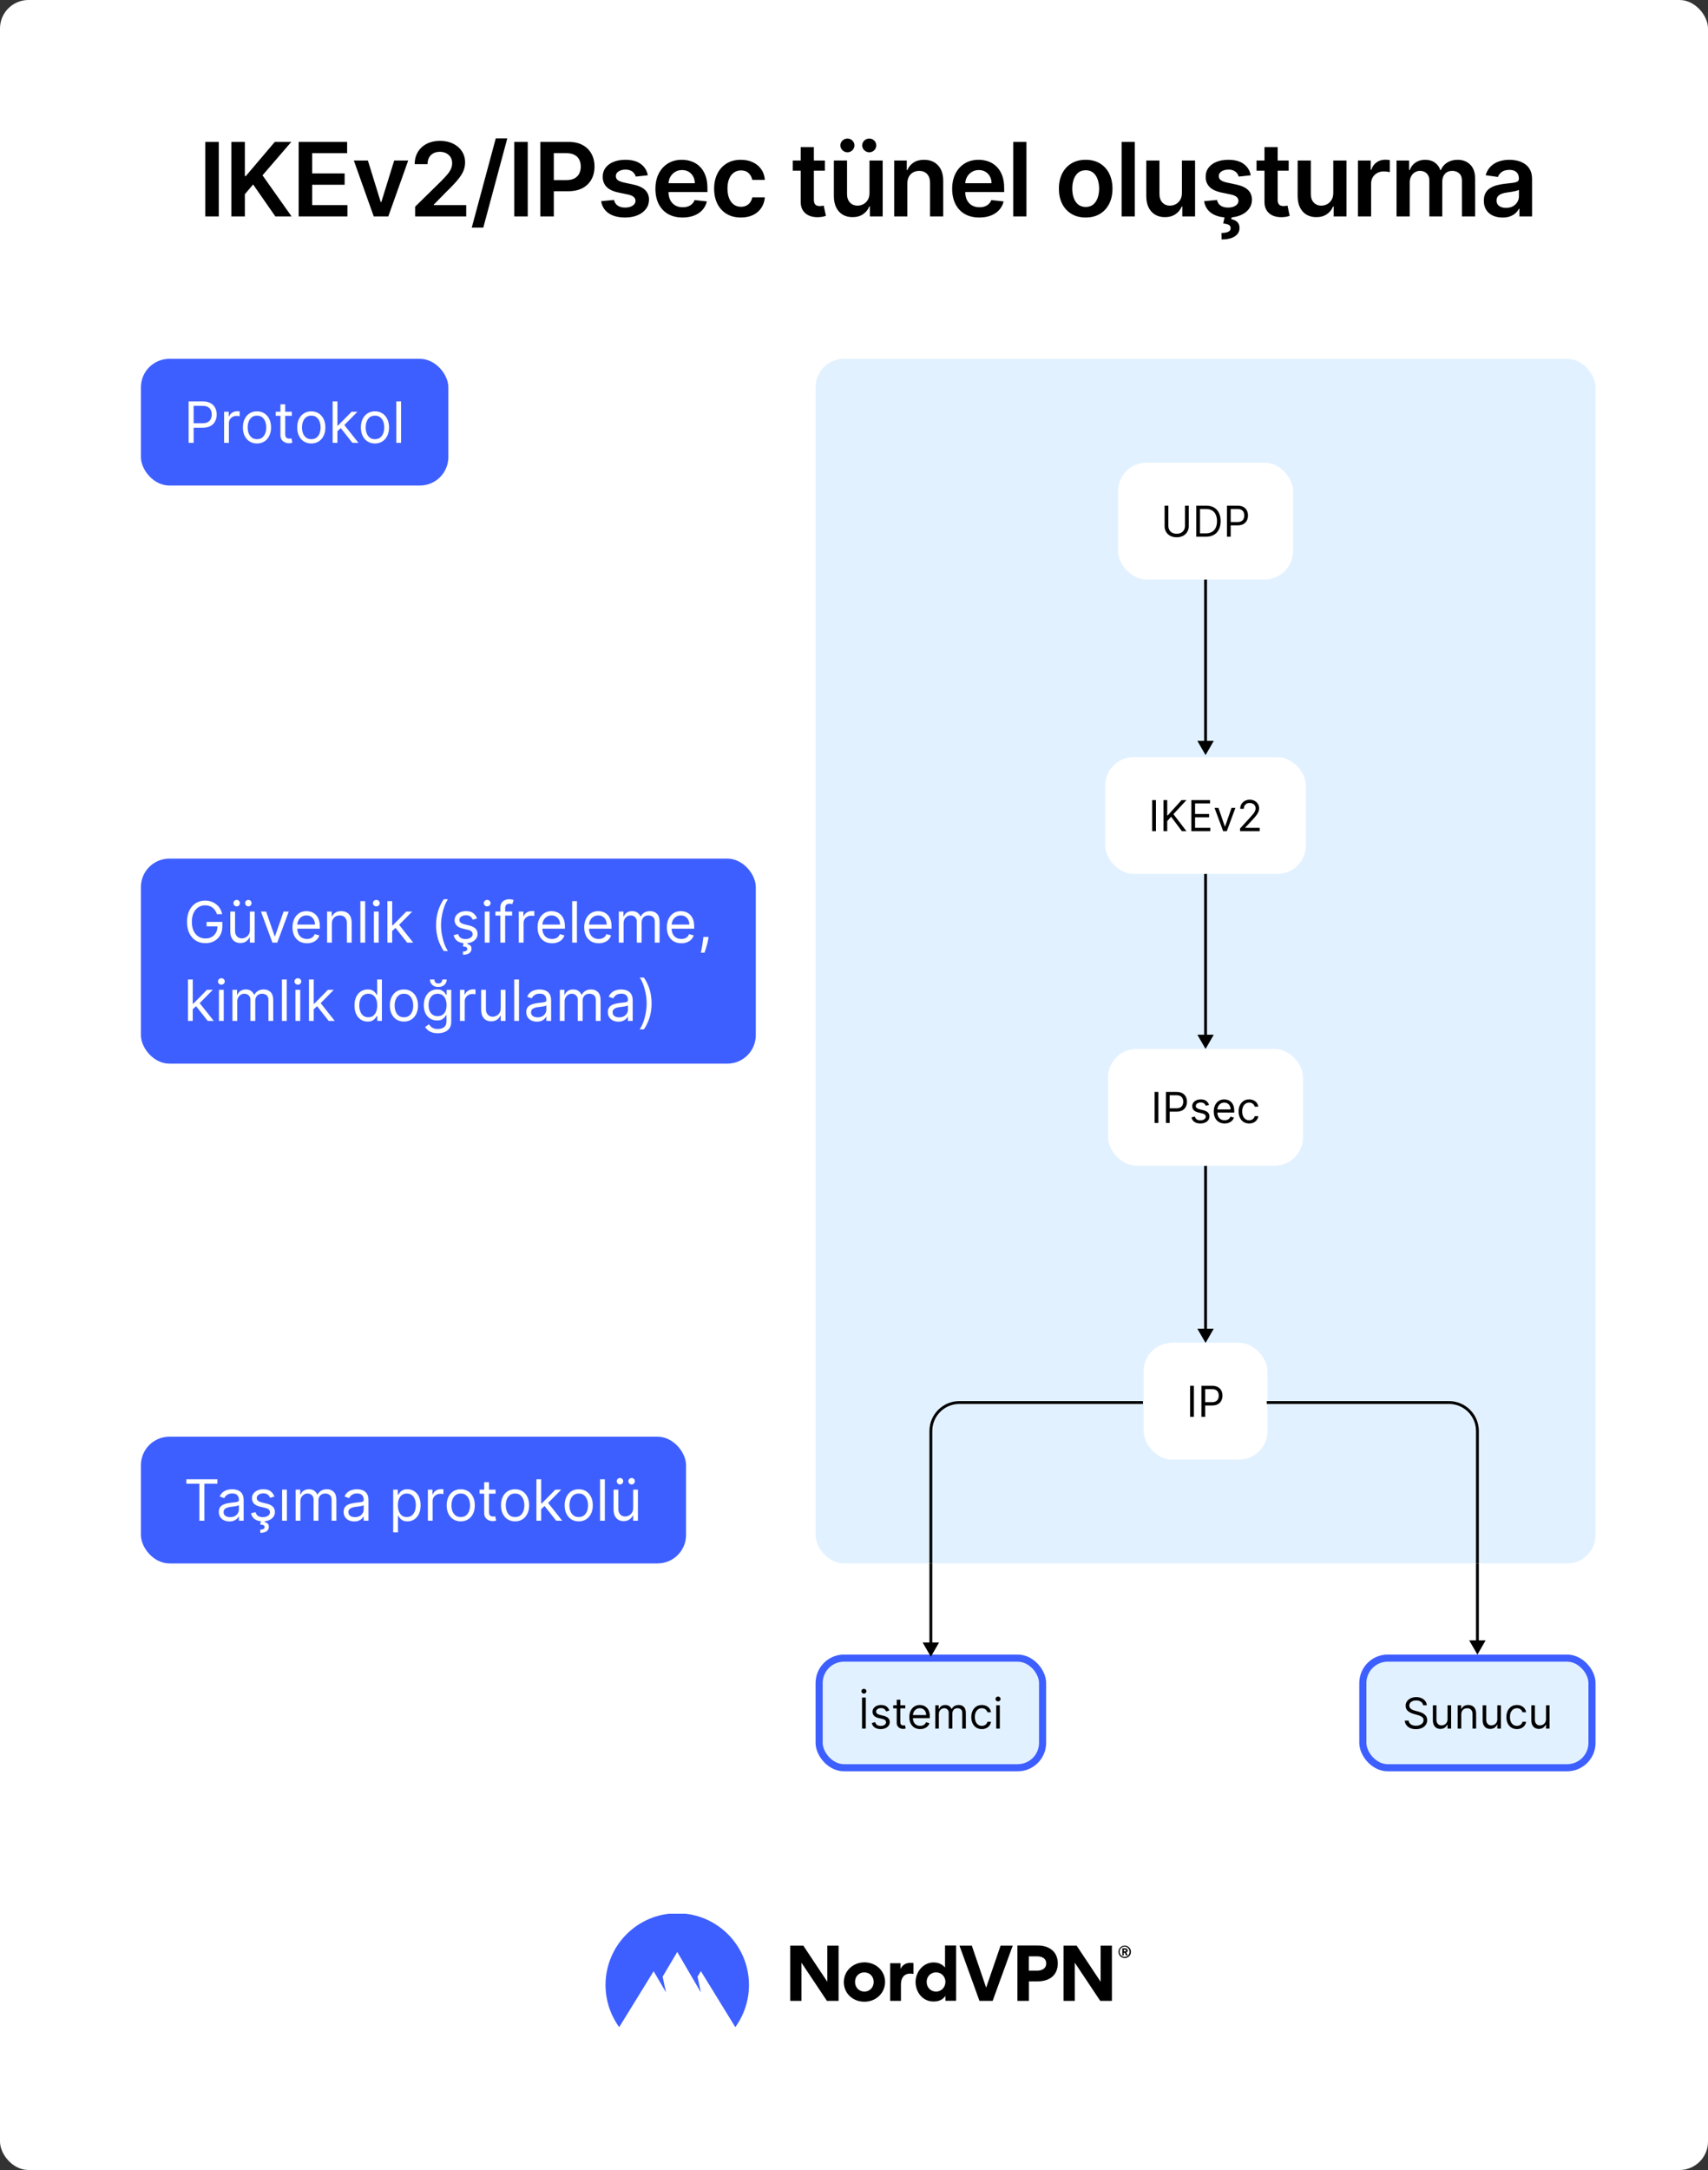 <svg fill="none" height="1524" viewBox="0 0 1200 1524" width="1200" xmlns="http://www.w3.org/2000/svg" xmlns:xlink="http://www.w3.org/1999/xlink"><rect x="0" y="0" width="1200" height="1524" fill="#333333" stroke="none"/><clipPath id="clip0_1246_2660"><rect height="846" rx="20" width="548" x="573" y="252"/></clipPath><clipPath id="clip1_1246_2660"><path d="M573 1098H1121V1244H573Z"/></clipPath><clipPath id="clip2_1246_2660"><path d="M110 1344H1110V1424H110Z"/></clipPath><rect fill="#ffffff" height="1524" rx="20" width="1200"/><path d="M153.714 99.636V152H144.229V99.636H153.714ZM162.546 152V99.636H172.032V123.696H172.671L193.1 99.636H204.683L184.433 123.134 204.862 152H193.458L177.836 129.551 172.032 136.403V152H162.546ZM209.833 152V99.636H243.89V107.588H219.319V121.804H242.126V129.756H219.319V144.048H244.094V152H209.833ZM286.798 112.727 272.812 152H262.585L248.599 112.727H258.468L267.494 141.901H267.903L276.954 112.727H286.798ZM291.66 152V145.148L309.839 127.327C311.578 125.571 313.027 124.011 314.186 122.648 315.345 121.284 316.214 119.963 316.794 118.685 317.373 117.406 317.663 116.043 317.663 114.594 317.663 112.94 317.288 111.526 316.538 110.349 315.788 109.156 314.757 108.236 313.444 107.588 312.132 106.94 310.64 106.616 308.97 106.616 307.248 106.616 305.74 106.974 304.444 107.69 303.149 108.389 302.143 109.386 301.427 110.682 300.728 111.977 300.379 113.52 300.379 115.31H291.353C291.353 111.986 292.112 109.097 293.629 106.642 295.146 104.187 297.234 102.287 299.893 100.94 302.569 99.594 305.638 98.921 309.098 98.921 312.609 98.921 315.694 99.577 318.353 100.889 321.013 102.202 323.075 104 324.541 106.284 326.024 108.568 326.765 111.176 326.765 114.108 326.765 116.068 326.39 117.994 325.64 119.886 324.89 121.778 323.569 123.875 321.677 126.176 319.802 128.477 317.169 131.264 313.777 134.537L304.751 143.716V144.074H327.558V152H291.66ZM356.416 97.182 339.541 159.875H331.436L348.311 97.182H356.416ZM370.777 99.636V152H361.292V99.636H370.777ZM379.609 152V99.636H399.246C403.269 99.636 406.644 100.386 409.371 101.886 412.115 103.386 414.186 105.449 415.584 108.074 416.999 110.682 417.706 113.648 417.706 116.972 417.706 120.33 416.999 123.312 415.584 125.92 414.169 128.528 412.081 130.582 409.32 132.082 406.558 133.565 403.158 134.307 399.118 134.307H386.104V126.509H397.84C400.192 126.509 402.118 126.099 403.618 125.281 405.118 124.463 406.226 123.338 406.942 121.906 407.675 120.474 408.041 118.83 408.041 116.972 408.041 115.114 407.675 113.477 406.942 112.062 406.226 110.648 405.109 109.548 403.592 108.764 402.092 107.963 400.158 107.562 397.788 107.562H389.095V152H379.609ZM455.136 123.108 446.699 124.028C446.46 123.176 446.042 122.375 445.446 121.625 444.866 120.875 444.082 120.27 443.093 119.81 442.105 119.349 440.895 119.119 439.463 119.119 437.537 119.119 435.917 119.537 434.605 120.372 433.309 121.207 432.67 122.29 432.687 123.619 432.67 124.761 433.088 125.69 433.94 126.406 434.809 127.122 436.241 127.71 438.236 128.17L444.934 129.602C448.65 130.403 451.412 131.673 453.218 133.412 455.042 135.151 455.963 137.426 455.98 140.239 455.963 142.71 455.238 144.892 453.807 146.784 452.392 148.659 450.423 150.125 447.9 151.182 445.378 152.239 442.48 152.767 439.207 152.767 434.4 152.767 430.531 151.761 427.599 149.75 424.667 147.722 422.92 144.901 422.358 141.287L431.383 140.418C431.792 142.19 432.662 143.528 433.991 144.432 435.321 145.335 437.051 145.787 439.182 145.787 441.38 145.787 443.145 145.335 444.474 144.432 445.821 143.528 446.494 142.412 446.494 141.082 446.494 139.957 446.059 139.028 445.19 138.295 444.338 137.562 443.008 137 441.201 136.608L434.503 135.202C430.736 134.418 427.949 133.097 426.142 131.239 424.335 129.364 423.44 126.994 423.457 124.131 423.44 121.71 424.096 119.614 425.426 117.841 426.772 116.051 428.639 114.67 431.025 113.699 433.429 112.71 436.199 112.216 439.335 112.216 443.937 112.216 447.559 113.196 450.201 115.156 452.861 117.116 454.505 119.767 455.136 123.108ZM479.558 152.767C475.621 152.767 472.22 151.949 469.357 150.312 466.51 148.659 464.32 146.324 462.786 143.307 461.251 140.273 460.484 136.702 460.484 132.594 460.484 128.554 461.251 125.009 462.786 121.957 464.337 118.889 466.501 116.503 469.28 114.798 472.058 113.077 475.323 112.216 479.073 112.216 481.493 112.216 483.777 112.608 485.925 113.392 488.09 114.159 489.999 115.352 491.652 116.972 493.323 118.591 494.635 120.653 495.59 123.159 496.544 125.648 497.021 128.614 497.021 132.057V134.895H464.831V128.656H488.149C488.132 126.884 487.749 125.307 486.999 123.926 486.249 122.528 485.2 121.429 483.854 120.628 482.524 119.827 480.973 119.426 479.2 119.426 477.308 119.426 475.646 119.886 474.215 120.807 472.783 121.71 471.666 122.903 470.865 124.386 470.081 125.852 469.68 127.463 469.663 129.219V134.665C469.663 136.949 470.081 138.909 470.916 140.545 471.751 142.165 472.919 143.409 474.419 144.278 475.919 145.131 477.675 145.557 479.686 145.557 481.033 145.557 482.251 145.369 483.342 144.994 484.433 144.602 485.379 144.031 486.18 143.281 486.982 142.531 487.587 141.602 487.996 140.494L496.638 141.466C496.092 143.75 495.053 145.744 493.519 147.449 492.001 149.136 490.058 150.449 487.689 151.386 485.32 152.307 482.609 152.767 479.558 152.767ZM520.542 152.767C516.622 152.767 513.255 151.906 510.443 150.185 507.647 148.463 505.491 146.085 503.974 143.051 502.474 140 501.724 136.489 501.724 132.517 501.724 128.528 502.491 125.009 504.025 121.957 505.559 118.889 507.724 116.503 510.52 114.798 513.332 113.077 516.656 112.216 520.491 112.216 523.679 112.216 526.5 112.804 528.954 113.98 531.426 115.139 533.395 116.784 534.86 118.915 536.326 121.028 537.162 123.5 537.366 126.33H528.52C528.162 124.437 527.309 122.861 525.963 121.599 524.633 120.321 522.852 119.682 520.619 119.682 518.727 119.682 517.065 120.193 515.633 121.216 514.201 122.222 513.085 123.67 512.284 125.562 511.5 127.455 511.108 129.722 511.108 132.364 511.108 135.04 511.5 137.341 512.284 139.267 513.068 141.176 514.167 142.651 515.582 143.69 517.014 144.713 518.693 145.224 520.619 145.224 521.983 145.224 523.201 144.969 524.275 144.457 525.366 143.929 526.278 143.17 527.011 142.182 527.744 141.193 528.247 139.991 528.52 138.577H537.366C537.145 141.355 536.326 143.818 534.912 145.966 533.497 148.097 531.571 149.767 529.133 150.977 526.696 152.17 523.832 152.767 520.542 152.767ZM579.556 112.727V119.886H556.98V112.727H579.556ZM562.554 103.318H571.809V140.188C571.809 141.432 571.997 142.386 572.372 143.051 572.764 143.699 573.275 144.142 573.906 144.381 574.537 144.619 575.235 144.739 576.003 144.739 576.582 144.739 577.11 144.696 577.588 144.611 578.082 144.526 578.457 144.449 578.713 144.381L580.272 151.616C579.778 151.787 579.071 151.974 578.15 152.179 577.247 152.384 576.139 152.503 574.826 152.537 572.508 152.605 570.42 152.256 568.562 151.489 566.704 150.705 565.23 149.494 564.139 147.858 563.065 146.222 562.537 144.176 562.554 141.722V103.318ZM610.888 135.483V112.727H620.144V152H611.17V145.02H610.761C609.874 147.219 608.417 149.017 606.388 150.415 604.377 151.812 601.897 152.511 598.948 152.511 596.374 152.511 594.099 151.94 592.121 150.798 590.161 149.639 588.627 147.96 587.519 145.761 586.411 143.545 585.857 140.869 585.857 137.733V112.727H595.113V136.301C595.113 138.79 595.795 140.767 597.158 142.233 598.522 143.699 600.312 144.432 602.528 144.432 603.891 144.432 605.212 144.099 606.491 143.435 607.769 142.77 608.817 141.781 609.636 140.469 610.471 139.139 610.888 137.477 610.888 135.483ZM595.394 106.949C594.048 106.949 592.88 106.472 591.891 105.517 590.92 104.562 590.434 103.437 590.434 102.142 590.434 100.778 590.92 99.636 591.891 98.716 592.88 97.778 594.048 97.31 595.394 97.31 596.775 97.31 597.934 97.778 598.871 98.716 599.826 99.636 600.303 100.778 600.303 102.142 600.303 103.437 599.826 104.562 598.871 105.517 597.934 106.472 596.775 106.949 595.394 106.949ZM610.735 106.949C609.388 106.949 608.221 106.472 607.232 105.517 606.261 104.562 605.775 103.437 605.775 102.142 605.775 100.778 606.261 99.636 607.232 98.716 608.221 97.778 609.388 97.31 610.735 97.31 612.116 97.31 613.275 97.778 614.212 98.716 615.167 99.636 615.644 100.778 615.644 102.142 615.644 103.437 615.167 104.562 614.212 105.517 613.275 106.472 612.116 106.949 610.735 106.949ZM637.478 128.989V152H628.222V112.727H637.069V119.401H637.529C638.432 117.202 639.872 115.455 641.85 114.159 643.844 112.864 646.307 112.216 649.239 112.216 651.949 112.216 654.31 112.795 656.321 113.955 658.35 115.114 659.918 116.793 661.026 118.991 662.151 121.19 662.705 123.858 662.688 126.994V152H653.432V128.426C653.432 125.801 652.75 123.747 651.387 122.264 650.04 120.781 648.174 120.04 645.787 120.04 644.168 120.04 642.728 120.398 641.466 121.114 640.222 121.812 639.242 122.827 638.526 124.156 637.827 125.486 637.478 127.097 637.478 128.989ZM688.043 152.767C684.106 152.767 680.705 151.949 677.842 150.312 674.995 148.659 672.805 146.324 671.271 143.307 669.736 140.273 668.969 136.702 668.969 132.594 668.969 128.554 669.736 125.009 671.271 121.957 672.822 118.889 674.986 116.503 677.765 114.798 680.543 113.077 683.807 112.216 687.557 112.216 689.978 112.216 692.262 112.608 694.41 113.392 696.575 114.159 698.484 115.352 700.137 116.972 701.807 118.591 703.12 120.653 704.075 123.159 705.029 125.648 705.506 128.614 705.506 132.057V134.895H673.316V128.656H696.634C696.617 126.884 696.234 125.307 695.484 123.926 694.734 122.528 693.685 121.429 692.339 120.628 691.009 119.827 689.458 119.426 687.685 119.426 685.793 119.426 684.131 119.886 682.7 120.807 681.268 121.71 680.151 122.903 679.35 124.386 678.566 125.852 678.165 127.463 678.148 129.219V134.665C678.148 136.949 678.566 138.909 679.401 140.545 680.236 142.165 681.404 143.409 682.904 144.278 684.404 145.131 686.16 145.557 688.171 145.557 689.518 145.557 690.736 145.369 691.827 144.994 692.918 144.602 693.864 144.031 694.665 143.281 695.467 142.531 696.072 141.602 696.481 140.494L705.123 141.466C704.577 143.75 703.538 145.744 702.004 147.449 700.486 149.136 698.543 150.449 696.174 151.386 693.805 152.307 691.094 152.767 688.043 152.767ZM721.152 99.636V152H711.897V99.636H721.152ZM762.78 152.767C758.945 152.767 755.621 151.923 752.809 150.236 749.996 148.548 747.814 146.187 746.263 143.153 744.729 140.119 743.962 136.574 743.962 132.517 743.962 128.46 744.729 124.906 746.263 121.855 747.814 118.804 749.996 116.435 752.809 114.747 755.621 113.06 758.945 112.216 762.78 112.216 766.615 112.216 769.939 113.06 772.752 114.747 775.564 116.435 777.738 118.804 779.272 121.855 780.823 124.906 781.598 128.46 781.598 132.517 781.598 136.574 780.823 140.119 779.272 143.153 777.738 146.187 775.564 148.548 772.752 150.236 769.939 151.923 766.615 152.767 762.78 152.767ZM762.831 145.352C764.911 145.352 766.649 144.781 768.047 143.639 769.445 142.48 770.485 140.929 771.167 138.986 771.865 137.043 772.215 134.878 772.215 132.491 772.215 130.088 771.865 127.915 771.167 125.972 770.485 124.011 769.445 122.452 768.047 121.293 766.649 120.134 764.911 119.554 762.831 119.554 760.701 119.554 758.928 120.134 757.513 121.293 756.115 122.452 755.067 124.011 754.368 125.972 753.686 127.915 753.346 130.088 753.346 132.491 753.346 134.878 753.686 137.043 754.368 138.986 755.067 140.929 756.115 142.48 757.513 143.639 758.928 144.781 760.701 145.352 762.831 145.352ZM797.27 99.636V152H788.014V99.636H797.27ZM830.379 135.483V112.727H839.635V152H830.66V145.02H830.251C829.365 147.219 827.907 149.017 825.879 150.415 823.867 151.812 821.387 152.511 818.439 152.511 815.865 152.511 813.589 151.94 811.612 150.798 809.652 149.639 808.117 147.96 807.01 145.761 805.902 143.545 805.348 140.869 805.348 137.733V112.727H814.603V136.301C814.603 138.79 815.285 140.767 816.649 142.233 818.012 143.699 819.802 144.432 822.018 144.432 823.382 144.432 824.703 144.099 825.981 143.435 827.26 142.77 828.308 141.781 829.126 140.469 829.961 139.139 830.379 137.477 830.379 135.483ZM878.752 123.108 870.314 124.028C870.076 123.176 869.658 122.375 869.062 121.625 868.482 120.875 867.698 120.27 866.709 119.81 865.721 119.349 864.511 119.119 863.079 119.119 861.153 119.119 859.533 119.537 858.221 120.372 856.925 121.207 856.286 122.29 856.303 123.619 856.286 124.761 856.704 125.69 857.556 126.406 858.425 127.122 859.857 127.71 861.851 128.17L868.55 129.602C872.266 130.403 875.028 131.673 876.834 133.412 878.658 135.151 879.579 137.426 879.596 140.239 879.579 142.71 878.854 144.892 877.422 146.784 876.008 148.659 874.039 150.125 871.516 151.182 868.993 152.239 866.096 152.767 862.823 152.767 858.016 152.767 854.147 151.761 851.215 149.75 848.283 147.722 846.536 144.901 845.974 141.287L854.999 140.418C855.408 142.19 856.278 143.528 857.607 144.432 858.937 145.335 860.667 145.787 862.797 145.787 864.996 145.787 866.761 145.335 868.09 144.432 869.437 143.528 870.11 142.412 870.11 141.082 870.11 139.957 869.675 139.028 868.806 138.295 867.954 137.562 866.624 137 864.817 136.608L858.118 135.202C854.351 134.418 851.564 133.097 849.758 131.239 847.951 129.364 847.056 126.994 847.073 124.131 847.056 121.71 847.712 119.614 849.042 117.841 850.388 116.051 852.255 114.67 854.641 113.699 857.045 112.71 859.814 112.216 862.951 112.216 867.553 112.216 871.175 113.196 873.817 115.156 876.476 117.116 878.121 119.767 878.752 123.108ZM860.496 151.795H865.508L865.099 153.969C866.701 154.207 868.056 154.821 869.164 155.81 870.289 156.815 870.851 158.256 870.851 160.131 870.868 162.551 869.786 164.494 867.604 165.96 865.422 167.426 862.312 168.159 858.272 168.159L858.17 163.608C860.13 163.608 861.689 163.344 862.849 162.815 864.008 162.304 864.596 161.486 864.613 160.361 864.647 159.27 864.238 158.469 863.386 157.957 862.55 157.463 861.221 157.122 859.397 156.935L860.496 151.795ZM905.399 112.727V119.886H882.822V112.727H905.399ZM888.396 103.318H897.652V140.188C897.652 141.432 897.839 142.386 898.214 143.051 898.606 143.699 899.117 144.142 899.748 144.381 900.379 144.619 901.078 144.739 901.845 144.739 902.424 144.739 902.953 144.696 903.43 144.611 903.924 144.526 904.299 144.449 904.555 144.381L906.115 151.616C905.62 151.787 904.913 151.974 903.992 152.179 903.089 152.384 901.981 152.503 900.669 152.537 898.35 152.605 896.262 152.256 894.404 151.489 892.546 150.705 891.072 149.494 889.981 147.858 888.907 146.222 888.379 144.176 888.396 141.722V103.318ZM936.731 135.483V112.727H945.986V152H937.012V145.02H936.603C935.716 147.219 934.259 149.017 932.231 150.415 930.219 151.812 927.739 152.511 924.79 152.511 922.216 152.511 919.941 151.94 917.964 150.798 916.003 149.639 914.469 147.96 913.361 145.761 912.253 143.545 911.699 140.869 911.699 137.733V112.727H920.955V136.301C920.955 138.79 921.637 140.767 923.001 142.233 924.364 143.699 926.154 144.432 928.37 144.432 929.734 144.432 931.055 144.099 932.333 143.435 933.611 142.77 934.66 141.781 935.478 140.469 936.313 139.139 936.731 137.477 936.731 135.483ZM954.064 152V112.727H963.039V119.273H963.448C964.164 117.006 965.391 115.259 967.129 114.031 968.885 112.787 970.888 112.165 973.138 112.165 973.649 112.165 974.22 112.19 974.851 112.241 975.499 112.276 976.036 112.335 976.462 112.42V120.935C976.07 120.798 975.448 120.679 974.595 120.577 973.76 120.457 972.951 120.398 972.166 120.398 970.479 120.398 968.962 120.764 967.615 121.497 966.286 122.213 965.237 123.21 964.47 124.489 963.703 125.767 963.32 127.241 963.32 128.912V152H954.064ZM981.171 152V112.727H990.018V119.401H990.478C991.296 117.151 992.651 115.395 994.543 114.134 996.435 112.855 998.694 112.216 1001.32 112.216 1003.98 112.216 1006.22 112.864 1008.04 114.159 1009.88 115.437 1011.18 117.185 1011.93 119.401H1012.34C1013.21 117.219 1014.67 115.48 1016.74 114.185 1018.82 112.872 1021.28 112.216 1024.13 112.216 1027.74 112.216 1030.69 113.358 1032.97 115.642 1035.26 117.926 1036.4 121.259 1036.4 125.639V152H1027.12V127.071C1027.12 124.634 1026.47 122.852 1025.17 121.727 1023.88 120.585 1022.29 120.014 1020.42 120.014 1018.19 120.014 1016.44 120.713 1015.18 122.111 1013.93 123.491 1013.31 125.29 1013.31 127.506V152H1004.23V126.688C1004.23 124.659 1003.62 123.04 1002.39 121.83 1001.18 120.619 999.597 120.014 997.637 120.014 996.307 120.014 995.097 120.355 994.006 121.037 992.915 121.702 992.046 122.648 991.398 123.875 990.751 125.085 990.427 126.5 990.427 128.119V152H981.171ZM1055.65 152.793C1053.16 152.793 1050.92 152.349 1048.92 151.463 1046.95 150.56 1045.38 149.23 1044.22 147.474 1043.08 145.719 1042.51 143.554 1042.51 140.98 1042.51 138.764 1042.92 136.932 1043.73 135.483 1044.55 134.034 1045.67 132.875 1047.08 132.006 1048.5 131.136 1050.09 130.48 1051.87 130.037 1053.66 129.577 1055.5 129.244 1057.41 129.04 1059.71 128.801 1061.58 128.588 1063.01 128.401 1064.44 128.196 1065.48 127.889 1066.13 127.48 1066.8 127.054 1067.13 126.398 1067.13 125.511V125.358C1067.13 123.432 1066.56 121.94 1065.42 120.884 1064.27 119.827 1062.63 119.298 1060.48 119.298 1058.21 119.298 1056.42 119.793 1055.09 120.781 1053.77 121.77 1052.89 122.937 1052.43 124.284L1043.79 123.057C1044.47 120.67 1045.59 118.676 1047.16 117.074 1048.73 115.455 1050.65 114.244 1052.91 113.443 1055.18 112.625 1057.69 112.216 1060.43 112.216 1062.32 112.216 1064.21 112.438 1066.08 112.881 1067.96 113.324 1069.67 114.057 1071.22 115.08 1072.77 116.085 1074.02 117.457 1074.95 119.196 1075.91 120.935 1076.39 123.108 1076.39 125.716V152H1067.49V146.605H1067.18C1066.62 147.696 1065.83 148.719 1064.8 149.673 1063.8 150.611 1062.53 151.369 1060.99 151.949 1059.48 152.511 1057.69 152.793 1055.65 152.793ZM1058.05 145.991C1059.91 145.991 1061.52 145.625 1062.89 144.892 1064.25 144.142 1065.3 143.153 1066.03 141.926 1066.78 140.699 1067.16 139.361 1067.16 137.912V133.284C1066.87 133.523 1066.37 133.744 1065.67 133.949 1064.99 134.153 1064.22 134.332 1063.37 134.486 1062.52 134.639 1061.67 134.776 1060.84 134.895 1060 135.014 1059.28 135.116 1058.67 135.202 1057.29 135.389 1056.05 135.696 1054.96 136.122 1053.87 136.548 1053.01 137.145 1052.38 137.912 1051.75 138.662 1051.43 139.634 1051.43 140.827 1051.43 142.531 1052.05 143.818 1053.3 144.688 1054.54 145.557 1056.13 145.991 1058.05 145.991Z" fill="#000000"/><rect fill="#3e5fff" height="89" rx="20" width="216" x="99" y="252"/><path d="M132.523 311V281.909H142.352C144.634 281.909 146.5 282.321 147.949 283.145 149.407 283.959 150.487 285.062 151.188 286.455 151.888 287.847 152.239 289.4 152.239 291.114 152.239 292.828 151.888 294.385 151.188 295.787 150.496 297.188 149.426 298.306 147.977 299.139 146.528 299.963 144.672 300.375 142.409 300.375H135.364V297.25H142.295C143.858 297.25 145.113 296.98 146.06 296.44 147.007 295.901 147.693 295.171 148.119 294.253 148.555 293.325 148.773 292.278 148.773 291.114 148.773 289.949 148.555 288.907 148.119 287.989 147.693 287.07 147.002 286.35 146.045 285.83 145.089 285.299 143.82 285.034 142.239 285.034H136.045V311H132.523ZM157.459 311V289.182H160.697V292.477H160.925C161.322 291.398 162.042 290.522 163.084 289.849 164.125 289.177 165.3 288.841 166.607 288.841 166.853 288.841 167.161 288.846 167.53 288.855 167.899 288.865 168.179 288.879 168.368 288.898V292.307C168.254 292.278 167.994 292.236 167.587 292.179 167.189 292.113 166.768 292.08 166.322 292.08 165.262 292.08 164.315 292.302 163.482 292.747 162.658 293.183 162.004 293.789 161.521 294.565 161.048 295.332 160.811 296.208 160.811 297.193V311H157.459ZM180.541 311.455C178.571 311.455 176.843 310.986 175.357 310.048 173.879 309.111 172.724 307.799 171.891 306.114 171.067 304.428 170.655 302.458 170.655 300.205 170.655 297.932 171.067 295.948 171.891 294.253 172.724 292.558 173.879 291.241 175.357 290.304 176.843 289.366 178.571 288.898 180.541 288.898 182.511 288.898 184.234 289.366 185.712 290.304 187.198 291.241 188.354 292.558 189.178 294.253 190.011 295.948 190.428 297.932 190.428 300.205 190.428 302.458 190.011 304.428 189.178 306.114 188.354 307.799 187.198 309.111 185.712 310.048 184.234 310.986 182.511 311.455 180.541 311.455ZM180.541 308.443C182.037 308.443 183.268 308.06 184.234 307.293 185.2 306.526 185.915 305.517 186.379 304.267 186.843 303.017 187.075 301.663 187.075 300.205 187.075 298.746 186.843 297.387 186.379 296.128 185.915 294.868 185.2 293.85 184.234 293.074 183.268 292.297 182.037 291.909 180.541 291.909 179.045 291.909 177.814 292.297 176.848 293.074 175.882 293.85 175.167 294.868 174.703 296.128 174.239 297.387 174.007 298.746 174.007 300.205 174.007 301.663 174.239 303.017 174.703 304.267 175.167 305.517 175.882 306.526 176.848 307.293 177.814 308.06 179.045 308.443 180.541 308.443ZM205.033 289.182V292.023H193.727V289.182H205.033ZM197.022 283.955H200.374V304.75C200.374 305.697 200.512 306.407 200.786 306.881 201.07 307.345 201.43 307.657 201.866 307.818 202.311 307.97 202.78 308.045 203.272 308.045 203.641 308.045 203.944 308.027 204.181 307.989 204.418 307.941 204.607 307.903 204.749 307.875L205.431 310.886C205.204 310.972 204.887 311.057 204.479 311.142 204.072 311.237 203.556 311.284 202.931 311.284 201.984 311.284 201.056 311.08 200.147 310.673 199.247 310.266 198.499 309.646 197.903 308.812 197.316 307.979 197.022 306.928 197.022 305.659V283.955ZM218.705 311.455C216.736 311.455 215.007 310.986 213.521 310.048 212.043 309.111 210.888 307.799 210.055 306.114 209.231 304.428 208.819 302.458 208.819 300.205 208.819 297.932 209.231 295.948 210.055 294.253 210.888 292.558 212.043 291.241 213.521 290.304 215.007 289.366 216.736 288.898 218.705 288.898 220.675 288.898 222.398 289.366 223.876 290.304 225.362 291.241 226.518 292.558 227.342 294.253 228.175 295.948 228.592 297.932 228.592 300.205 228.592 302.458 228.175 304.428 227.342 306.114 226.518 307.799 225.362 309.111 223.876 310.048 222.398 310.986 220.675 311.455 218.705 311.455ZM218.705 308.443C220.201 308.443 221.433 308.06 222.398 307.293 223.364 306.526 224.079 305.517 224.543 304.267 225.007 303.017 225.239 301.663 225.239 300.205 225.239 298.746 225.007 297.387 224.543 296.128 224.079 294.868 223.364 293.85 222.398 293.074 221.433 292.297 220.201 291.909 218.705 291.909 217.209 291.909 215.978 292.297 215.012 293.074 214.046 293.85 213.331 294.868 212.867 296.128 212.403 297.387 212.171 298.746 212.171 300.205 212.171 301.663 212.403 303.017 212.867 304.267 213.331 305.517 214.046 306.526 215.012 307.293 215.978 308.06 217.209 308.443 218.705 308.443ZM236.834 303.045 236.777 298.898H237.459L247.004 289.182H251.152L240.982 299.466H240.697L236.834 303.045ZM233.709 311V281.909H237.061V311H233.709ZM247.572 311 239.05 300.205 241.436 297.875 251.834 311H247.572ZM263.432 311.455C261.462 311.455 259.734 310.986 258.247 310.048 256.77 309.111 255.615 307.799 254.781 306.114 253.957 304.428 253.545 302.458 253.545 300.205 253.545 297.932 253.957 295.948 254.781 294.253 255.615 292.558 256.77 291.241 258.247 290.304 259.734 289.366 261.462 288.898 263.432 288.898 265.402 288.898 267.125 289.366 268.602 290.304 270.089 291.241 271.244 292.558 272.068 294.253 272.902 295.948 273.318 297.932 273.318 300.205 273.318 302.458 272.902 304.428 272.068 306.114 271.244 307.799 270.089 309.111 268.602 310.048 267.125 310.986 265.402 311.455 263.432 311.455ZM263.432 308.443C264.928 308.443 266.159 308.06 267.125 307.293 268.091 306.526 268.806 305.517 269.27 304.267 269.734 303.017 269.966 301.663 269.966 300.205 269.966 298.746 269.734 297.387 269.27 296.128 268.806 294.868 268.091 293.85 267.125 293.074 266.159 292.297 264.928 291.909 263.432 291.909 261.936 291.909 260.705 292.297 259.739 293.074 258.773 293.85 258.058 294.868 257.594 296.128 257.13 297.387 256.898 298.746 256.898 300.205 256.898 301.663 257.13 303.017 257.594 304.267 258.058 305.517 258.773 306.526 259.739 307.293 260.705 308.06 261.936 308.443 263.432 308.443ZM281.788 281.909V311H278.435V281.909H281.788Z" fill="#ffffff"/><rect fill="#3e5fff" height="144" rx="20" width="432" x="99" y="603"/><path d="M152.409 642C152.097 641.044 151.685 640.187 151.173 639.429 150.671 638.662 150.07 638.009 149.369 637.469 148.678 636.929 147.892 636.517 147.011 636.233 146.131 635.949 145.165 635.807 144.114 635.807 142.39 635.807 140.823 636.252 139.412 637.142 138.001 638.032 136.879 639.344 136.045 641.077 135.212 642.81 134.795 644.936 134.795 647.455 134.795 649.973 135.217 652.099 136.06 653.832 136.902 655.565 138.044 656.877 139.483 657.767 140.922 658.657 142.542 659.102 144.341 659.102 146.008 659.102 147.475 658.747 148.744 658.037 150.023 657.317 151.017 656.304 151.727 654.997 152.447 653.681 152.807 652.133 152.807 650.352L153.886 650.58H145.136V647.455H156.216V650.58C156.216 652.975 155.705 655.059 154.682 656.83 153.669 658.6 152.267 659.973 150.477 660.949 148.697 661.915 146.652 662.398 144.341 662.398 141.765 662.398 139.502 661.792 137.551 660.58 135.61 659.367 134.095 657.644 133.006 655.409 131.926 653.174 131.386 650.523 131.386 647.455 131.386 645.153 131.694 643.084 132.31 641.247 132.935 639.401 133.815 637.829 134.952 636.531 136.088 635.234 137.433 634.24 138.986 633.548 140.539 632.857 142.248 632.511 144.114 632.511 145.648 632.511 147.078 632.743 148.403 633.207 149.739 633.662 150.927 634.311 151.969 635.153 153.02 635.987 153.896 636.986 154.597 638.151 155.297 639.306 155.78 640.589 156.045 642H152.409ZM175.545 653.08V640.182H178.897V662H175.545V658.307H175.317C174.806 659.415 174.011 660.357 172.931 661.134 171.852 661.901 170.488 662.284 168.84 662.284 167.477 662.284 166.264 661.986 165.204 661.389 164.143 660.783 163.31 659.874 162.704 658.662 162.098 657.44 161.795 655.902 161.795 654.045V640.182H165.147V653.818C165.147 655.409 165.592 656.678 166.482 657.625 167.382 658.572 168.528 659.045 169.92 659.045 170.753 659.045 171.601 658.832 172.462 658.406 173.334 657.98 174.063 657.327 174.65 656.446 175.246 655.565 175.545 654.443 175.545 653.08ZM166.283 636.545C165.687 636.545 165.156 636.318 164.692 635.864 164.238 635.4 164.011 634.869 164.011 634.273 164.011 633.619 164.238 633.08 164.692 632.653 165.156 632.218 165.687 632 166.283 632 166.937 632 167.477 632.218 167.903 632.653 168.338 633.08 168.556 633.619 168.556 634.273 168.556 634.869 168.338 635.4 167.903 635.864 167.477 636.318 166.937 636.545 166.283 636.545ZM174.465 636.545C173.869 636.545 173.338 636.318 172.874 635.864 172.42 635.4 172.192 634.869 172.192 634.273 172.192 633.619 172.42 633.08 172.874 632.653 173.338 632.218 173.869 632 174.465 632 175.119 632 175.658 632.218 176.085 632.653 176.52 633.08 176.738 633.619 176.738 634.273 176.738 634.869 176.52 635.4 176.085 635.864 175.658 636.318 175.119 636.545 174.465 636.545ZM202.878 640.182 194.81 662H191.401L183.332 640.182H186.969L192.991 657.568H193.219L199.241 640.182H202.878ZM215.669 662.455C213.567 662.455 211.753 661.991 210.229 661.062 208.714 660.125 207.544 658.818 206.72 657.142 205.906 655.456 205.499 653.496 205.499 651.261 205.499 649.027 205.906 647.057 206.72 645.352 207.544 643.638 208.69 642.303 210.158 641.347 211.635 640.381 213.358 639.898 215.328 639.898 216.464 639.898 217.587 640.087 218.695 640.466 219.803 640.845 220.811 641.46 221.72 642.312 222.629 643.155 223.354 644.273 223.893 645.665 224.433 647.057 224.703 648.771 224.703 650.807V652.227H207.885V649.33H221.294C221.294 648.098 221.048 647 220.555 646.034 220.072 645.068 219.381 644.306 218.482 643.747 217.591 643.188 216.54 642.909 215.328 642.909 213.993 642.909 212.838 643.241 211.862 643.903 210.896 644.557 210.153 645.409 209.632 646.46 209.111 647.511 208.851 648.638 208.851 649.841V651.773C208.851 653.42 209.135 654.817 209.703 655.963 210.281 657.099 211.081 657.966 212.104 658.562 213.126 659.15 214.315 659.443 215.669 659.443 216.55 659.443 217.345 659.32 218.055 659.074 218.775 658.818 219.395 658.439 219.916 657.938 220.437 657.426 220.839 656.792 221.124 656.034L224.362 656.943C224.021 658.042 223.448 659.008 222.643 659.841 221.839 660.665 220.844 661.309 219.661 661.773 218.477 662.227 217.146 662.455 215.669 662.455ZM233.155 648.875V662H229.803V640.182H233.041V643.591H233.325C233.837 642.483 234.613 641.593 235.655 640.92 236.696 640.239 238.041 639.898 239.689 639.898 241.166 639.898 242.459 640.201 243.567 640.807 244.675 641.403 245.536 642.312 246.152 643.534 246.768 644.746 247.075 646.28 247.075 648.136V662H243.723V648.364C243.723 646.65 243.278 645.314 242.388 644.358 241.498 643.392 240.276 642.909 238.723 642.909 237.653 642.909 236.696 643.141 235.854 643.605 235.02 644.069 234.362 644.746 233.879 645.636 233.396 646.527 233.155 647.606 233.155 648.875ZM256.553 632.909V662H253.201V632.909H256.553ZM262.693 662V640.182H266.045V662H262.693ZM264.398 636.545C263.744 636.545 263.181 636.323 262.707 635.878 262.243 635.433 262.011 634.898 262.011 634.273 262.011 633.648 262.243 633.113 262.707 632.668 263.181 632.223 263.744 632 264.398 632 265.051 632 265.61 632.223 266.074 632.668 266.547 633.113 266.784 633.648 266.784 634.273 266.784 634.898 266.547 635.433 266.074 635.878 265.61 636.323 265.051 636.545 264.398 636.545ZM275.31 654.045 275.254 649.898H275.935L285.481 640.182H289.629L279.458 650.466H279.174L275.31 654.045ZM272.185 662V632.909H275.538V662H272.185ZM286.049 662 277.526 651.205 279.913 648.875 290.31 662H286.049ZM306.386 649.727C306.386 646.148 306.85 642.857 307.778 639.855 308.716 636.844 310.051 634.074 311.784 631.545H314.739C314.057 632.483 313.418 633.638 312.821 635.011 312.234 636.375 311.718 637.876 311.273 639.514 310.828 641.143 310.477 642.829 310.222 644.571 309.975 646.313 309.852 648.032 309.852 649.727 309.852 651.981 310.07 654.268 310.506 656.588 310.941 658.908 311.528 661.062 312.267 663.051 313.006 665.04 313.83 666.659 314.739 667.909H311.784C310.051 665.381 308.716 662.616 307.778 659.614 306.85 656.602 306.386 653.307 306.386 649.727ZM335.14 645.068 332.129 645.92C331.939 645.419 331.66 644.931 331.29 644.457 330.931 643.974 330.438 643.577 329.813 643.264 329.188 642.952 328.388 642.795 327.413 642.795 326.077 642.795 324.965 643.103 324.075 643.719 323.194 644.325 322.754 645.097 322.754 646.034 322.754 646.867 323.057 647.526 323.663 648.009 324.269 648.491 325.216 648.894 326.504 649.216L329.742 650.011C331.693 650.485 333.147 651.209 334.103 652.185 335.059 653.151 335.538 654.396 335.538 655.92 335.538 657.17 335.178 658.288 334.458 659.273 333.748 660.258 332.754 661.034 331.475 661.602 330.197 662.17 328.71 662.455 327.015 662.455 324.79 662.455 322.948 661.972 321.489 661.006 320.031 660.04 319.108 658.629 318.719 656.773L321.901 655.977C322.204 657.152 322.777 658.032 323.62 658.619 324.472 659.206 325.585 659.5 326.958 659.5 328.521 659.5 329.761 659.169 330.68 658.506 331.608 657.833 332.072 657.028 332.072 656.091 332.072 655.333 331.807 654.699 331.276 654.188 330.746 653.667 329.932 653.278 328.833 653.023L325.197 652.17C323.199 651.697 321.731 650.963 320.793 649.969 319.865 648.965 319.401 647.71 319.401 646.205 319.401 644.973 319.747 643.884 320.438 642.938 321.139 641.991 322.091 641.247 323.293 640.707 324.505 640.168 325.879 639.898 327.413 639.898 329.572 639.898 331.267 640.371 332.498 641.318 333.738 642.265 334.619 643.515 335.14 645.068ZM325.765 661.886H328.549L328.322 663.023C329.06 663.136 329.737 663.444 330.353 663.946 330.969 664.457 331.276 665.267 331.276 666.375 331.276 667.597 330.77 668.591 329.756 669.358 328.753 670.134 327.271 670.523 325.31 670.523L325.197 668.307C326.077 668.307 326.807 668.165 327.384 667.881 327.971 667.606 328.265 667.142 328.265 666.489 328.265 665.835 328.023 665.39 327.54 665.153 327.058 664.917 326.276 664.756 325.197 664.67L325.765 661.886ZM340.584 662V640.182H343.936V662H340.584ZM342.288 636.545C341.635 636.545 341.071 636.323 340.598 635.878 340.134 635.433 339.902 634.898 339.902 634.273 339.902 633.648 340.134 633.113 340.598 632.668 341.071 632.223 341.635 632 342.288 632 342.942 632 343.5 632.223 343.964 632.668 344.438 633.113 344.675 633.648 344.675 634.273 344.675 634.898 344.438 635.433 343.964 635.878 343.5 636.323 342.942 636.545 342.288 636.545ZM359.792 640.182V643.023H348.031V640.182H359.792ZM351.553 662V637.17C351.553 635.92 351.847 634.879 352.434 634.045 353.021 633.212 353.783 632.587 354.721 632.17 355.658 631.754 356.648 631.545 357.69 631.545 358.513 631.545 359.186 631.612 359.707 631.744 360.228 631.877 360.616 632 360.871 632.114L359.906 635.011C359.735 634.955 359.498 634.884 359.195 634.798 358.902 634.713 358.513 634.67 358.031 634.67 356.923 634.67 356.122 634.95 355.63 635.509 355.147 636.067 354.906 636.886 354.906 637.966V662H351.553ZM364.49 662V640.182H367.729V643.477H367.956C368.354 642.398 369.073 641.522 370.115 640.849 371.157 640.177 372.331 639.841 373.638 639.841 373.884 639.841 374.192 639.846 374.561 639.855 374.93 639.865 375.21 639.879 375.399 639.898V643.307C375.286 643.278 375.025 643.236 374.618 643.179 374.22 643.113 373.799 643.08 373.354 643.08 372.293 643.08 371.346 643.302 370.513 643.747 369.689 644.183 369.036 644.789 368.553 645.565 368.079 646.332 367.842 647.208 367.842 648.193V662H364.49ZM387.857 662.455C385.754 662.455 383.941 661.991 382.416 661.062 380.901 660.125 379.732 658.818 378.908 657.142 378.093 655.456 377.686 653.496 377.686 651.261 377.686 649.027 378.093 647.057 378.908 645.352 379.732 643.638 380.877 642.303 382.345 641.347 383.822 640.381 385.546 639.898 387.516 639.898 388.652 639.898 389.774 640.087 390.882 640.466 391.99 640.845 392.999 641.46 393.908 642.312 394.817 643.155 395.541 644.273 396.081 645.665 396.621 647.057 396.891 648.771 396.891 650.807V652.227H380.072V649.33H393.482C393.482 648.098 393.235 647 392.743 646.034 392.26 645.068 391.569 644.306 390.669 643.747 389.779 643.188 388.728 642.909 387.516 642.909 386.18 642.909 385.025 643.241 384.05 643.903 383.084 644.557 382.34 645.409 381.82 646.46 381.299 647.511 381.038 648.638 381.038 649.841V651.773C381.038 653.42 381.322 654.817 381.891 655.963 382.468 657.099 383.268 657.966 384.291 658.562 385.314 659.15 386.502 659.443 387.857 659.443 388.737 659.443 389.533 659.32 390.243 659.074 390.963 658.818 391.583 658.439 392.104 657.938 392.625 657.426 393.027 656.792 393.311 656.034L396.55 656.943C396.209 658.042 395.636 659.008 394.831 659.841 394.026 660.665 393.032 661.309 391.848 661.773 390.664 662.227 389.334 662.455 387.857 662.455ZM405.342 632.909V662H401.99V632.909H405.342ZM420.63 662.455C418.528 662.455 416.714 661.991 415.19 661.062 413.674 660.125 412.505 658.818 411.681 657.142 410.867 655.456 410.46 653.496 410.46 651.261 410.46 649.027 410.867 647.057 411.681 645.352 412.505 643.638 413.651 642.303 415.119 641.347 416.596 640.381 418.319 639.898 420.289 639.898 421.425 639.898 422.548 640.087 423.656 640.466 424.763 640.845 425.772 641.46 426.681 642.312 427.59 643.155 428.315 644.273 428.854 645.665 429.394 647.057 429.664 648.771 429.664 650.807V652.227H412.846V649.33H426.255C426.255 648.098 426.009 647 425.516 646.034 425.033 645.068 424.342 644.306 423.442 643.747 422.552 643.188 421.501 642.909 420.289 642.909 418.954 642.909 417.799 643.241 416.823 643.903 415.857 644.557 415.114 645.409 414.593 646.46 414.072 647.511 413.812 648.638 413.812 649.841V651.773C413.812 653.42 414.096 654.817 414.664 655.963 415.242 657.099 416.042 657.966 417.065 658.562 418.087 659.15 419.276 659.443 420.63 659.443 421.511 659.443 422.306 659.32 423.016 659.074 423.736 658.818 424.356 658.439 424.877 657.938 425.398 657.426 425.8 656.792 426.085 656.034L429.323 656.943C428.982 658.042 428.409 659.008 427.604 659.841 426.799 660.665 425.805 661.309 424.621 661.773 423.438 662.227 422.107 662.455 420.63 662.455ZM434.763 662V640.182H438.002V643.591H438.286C438.741 642.426 439.475 641.522 440.488 640.878 441.501 640.224 442.718 639.898 444.138 639.898 445.578 639.898 446.776 640.224 447.732 640.878 448.698 641.522 449.451 642.426 449.991 643.591H450.218C450.777 642.464 451.615 641.569 452.732 640.906 453.85 640.234 455.19 639.898 456.752 639.898 458.703 639.898 460.299 640.509 461.539 641.73 462.78 642.942 463.4 644.831 463.4 647.398V662H460.048V647.398C460.048 645.788 459.607 644.637 458.727 643.946 457.846 643.255 456.809 642.909 455.616 642.909 454.082 642.909 452.893 643.373 452.05 644.301 451.208 645.22 450.786 646.384 450.786 647.795V662H447.377V647.057C447.377 645.816 446.975 644.817 446.17 644.06 445.365 643.293 444.328 642.909 443.059 642.909 442.188 642.909 441.373 643.141 440.616 643.605 439.868 644.069 439.262 644.713 438.798 645.537 438.343 646.351 438.116 647.294 438.116 648.364V662H434.763ZM478.677 662.455C476.575 662.455 474.761 661.991 473.237 661.062 471.721 660.125 470.552 658.818 469.728 657.142 468.914 655.456 468.506 653.496 468.506 651.261 468.506 649.027 468.914 647.057 469.728 645.352 470.552 643.638 471.698 642.303 473.165 641.347 474.643 640.381 476.366 639.898 478.336 639.898 479.472 639.898 480.594 640.087 481.702 640.466 482.81 640.845 483.819 641.46 484.728 642.312 485.637 643.155 486.362 644.273 486.901 645.665 487.441 647.057 487.711 648.771 487.711 650.807V652.227H470.893V649.33H484.302C484.302 648.098 484.056 647 483.563 646.034 483.08 645.068 482.389 644.306 481.489 643.747 480.599 643.188 479.548 642.909 478.336 642.909 477.001 642.909 475.845 643.241 474.87 643.903 473.904 644.557 473.161 645.409 472.64 646.46 472.119 647.511 471.859 648.638 471.859 649.841V651.773C471.859 653.42 472.143 654.817 472.711 655.963 473.289 657.099 474.089 657.966 475.112 658.562 476.134 659.15 477.323 659.443 478.677 659.443 479.558 659.443 480.353 659.32 481.063 659.074 481.783 658.818 482.403 658.439 482.924 657.938 483.445 657.426 483.847 656.792 484.131 656.034L487.37 656.943C487.029 658.042 486.456 659.008 485.651 659.841 484.846 660.665 483.852 661.309 482.668 661.773 481.485 662.227 480.154 662.455 478.677 662.455ZM497.81 658.023 497.583 659.557C497.422 660.636 497.176 661.792 496.844 663.023 496.522 664.254 496.186 665.414 495.836 666.503 495.486 667.592 495.197 668.458 494.969 669.102H492.413C492.536 668.496 492.697 667.696 492.896 666.702 493.094 665.707 493.293 664.595 493.492 663.364 493.701 662.142 493.871 660.892 494.004 659.614L494.174 658.023H497.81ZM135.193 709.045 135.136 704.898H135.818L145.364 695.182H149.511L139.341 705.466H139.057L135.193 709.045ZM132.068 717V687.909H135.42V717H132.068ZM145.932 717 137.409 706.205 139.795 703.875 150.193 717H145.932ZM153.826 717V695.182H157.178V717H153.826ZM155.531 691.545C154.877 691.545 154.314 691.323 153.84 690.878 153.376 690.433 153.144 689.898 153.144 689.273 153.144 688.648 153.376 688.113 153.84 687.668 154.314 687.223 154.877 687 155.531 687 156.184 687 156.743 687.223 157.207 687.668 157.68 688.113 157.917 688.648 157.917 689.273 157.917 689.898 157.68 690.433 157.207 690.878 156.743 691.323 156.184 691.545 155.531 691.545ZM163.318 717V695.182H166.557V698.591H166.841C167.295 697.426 168.029 696.522 169.043 695.878 170.056 695.224 171.273 694.898 172.693 694.898 174.133 694.898 175.33 695.224 176.287 695.878 177.253 696.522 178.006 697.426 178.545 698.591H178.773C179.331 697.464 180.17 696.569 181.287 695.906 182.404 695.234 183.744 694.898 185.307 694.898 187.258 694.898 188.853 695.509 190.094 696.73 191.334 697.942 191.955 699.831 191.955 702.398V717H188.602V702.398C188.602 700.788 188.162 699.637 187.281 698.946 186.401 698.255 185.364 697.909 184.17 697.909 182.636 697.909 181.448 698.373 180.605 699.301 179.762 700.22 179.341 701.384 179.341 702.795V717H175.932V702.057C175.932 700.816 175.529 699.817 174.724 699.06 173.92 698.293 172.883 697.909 171.614 697.909 170.742 697.909 169.928 698.141 169.17 698.605 168.422 699.069 167.816 699.713 167.352 700.537 166.898 701.351 166.67 702.294 166.67 703.364V717H163.318ZM201.436 687.909V717H198.084V687.909H201.436ZM207.576 717V695.182H210.928V717H207.576ZM209.281 691.545C208.627 691.545 208.064 691.323 207.59 690.878 207.126 690.433 206.894 689.898 206.894 689.273 206.894 688.648 207.126 688.113 207.59 687.668 208.064 687.223 208.627 687 209.281 687 209.934 687 210.493 687.223 210.957 687.668 211.43 688.113 211.667 688.648 211.667 689.273 211.667 689.898 211.43 690.433 210.957 690.878 210.493 691.323 209.934 691.545 209.281 691.545ZM220.193 709.045 220.136 704.898H220.818L230.364 695.182H234.511L224.341 705.466H224.057L220.193 709.045ZM217.068 717V687.909H220.42V717H217.068ZM230.932 717 222.409 706.205 224.795 703.875 235.193 717H230.932ZM258.315 717.455C256.496 717.455 254.891 716.995 253.499 716.077 252.107 715.149 251.018 713.842 250.232 712.156 249.446 710.461 249.053 708.458 249.053 706.148 249.053 703.856 249.446 701.867 250.232 700.182 251.018 698.496 252.112 697.194 253.513 696.276 254.915 695.357 256.534 694.898 258.371 694.898 259.792 694.898 260.914 695.134 261.738 695.608 262.571 696.072 263.206 696.602 263.641 697.199 264.086 697.786 264.432 698.269 264.678 698.648H264.962V687.909H268.315V717H265.076V713.648H264.678C264.432 714.045 264.082 714.547 263.627 715.153 263.173 715.75 262.524 716.285 261.681 716.759 260.838 717.223 259.716 717.455 258.315 717.455ZM258.769 714.443C260.114 714.443 261.25 714.093 262.178 713.392 263.106 712.682 263.812 711.702 264.295 710.452 264.778 709.192 265.019 707.739 265.019 706.091 265.019 704.462 264.782 703.037 264.309 701.815 263.835 700.584 263.135 699.628 262.207 698.946 261.279 698.255 260.133 697.909 258.769 697.909 257.349 697.909 256.165 698.274 255.218 699.003 254.281 699.723 253.575 700.703 253.102 701.943 252.638 703.174 252.406 704.557 252.406 706.091 252.406 707.644 252.642 709.055 253.116 710.324 253.599 711.583 254.309 712.587 255.246 713.335 256.193 714.074 257.368 714.443 258.769 714.443ZM283.783 717.455C281.814 717.455 280.085 716.986 278.599 716.048 277.121 715.111 275.966 713.799 275.133 712.114 274.309 710.428 273.897 708.458 273.897 706.205 273.897 703.932 274.309 701.948 275.133 700.253 275.966 698.558 277.121 697.241 278.599 696.304 280.085 695.366 281.814 694.898 283.783 694.898 285.753 694.898 287.477 695.366 288.954 696.304 290.441 697.241 291.596 698.558 292.42 700.253 293.253 701.948 293.67 703.932 293.67 706.205 293.67 708.458 293.253 710.428 292.42 712.114 291.596 713.799 290.441 715.111 288.954 716.048 287.477 716.986 285.753 717.455 283.783 717.455ZM283.783 714.443C285.28 714.443 286.511 714.06 287.477 713.293 288.442 712.526 289.157 711.517 289.621 710.267 290.085 709.017 290.317 707.663 290.317 706.205 290.317 704.746 290.085 703.387 289.621 702.128 289.157 700.868 288.442 699.85 287.477 699.074 286.511 698.297 285.28 697.909 283.783 697.909 282.287 697.909 281.056 698.297 280.09 699.074 279.124 699.85 278.409 700.868 277.945 702.128 277.481 703.387 277.249 704.746 277.249 706.205 277.249 707.663 277.481 709.017 277.945 710.267 278.409 711.517 279.124 712.526 280.09 713.293 281.056 714.06 282.287 714.443 283.783 714.443ZM307.594 725.636C305.974 725.636 304.582 725.428 303.418 725.011 302.253 724.604 301.282 724.064 300.506 723.392 299.739 722.729 299.128 722.019 298.673 721.261L301.344 719.386C301.647 719.784 302.03 720.239 302.494 720.75 302.958 721.271 303.593 721.721 304.398 722.099 305.212 722.488 306.277 722.682 307.594 722.682 309.355 722.682 310.809 722.256 311.955 721.403 313.1 720.551 313.673 719.216 313.673 717.398V712.966H313.389C313.143 713.364 312.793 713.856 312.338 714.443 311.893 715.021 311.249 715.537 310.406 715.991 309.573 716.437 308.446 716.659 307.026 716.659 305.264 716.659 303.683 716.242 302.281 715.409 300.889 714.576 299.786 713.364 298.972 711.773 298.167 710.182 297.764 708.25 297.764 705.977 297.764 703.742 298.157 701.796 298.943 700.139 299.729 698.473 300.823 697.185 302.224 696.276 303.626 695.357 305.245 694.898 307.082 694.898 308.503 694.898 309.63 695.134 310.463 695.608 311.306 696.072 311.95 696.602 312.395 697.199 312.849 697.786 313.2 698.269 313.446 698.648H313.787V695.182H317.026V717.625C317.026 719.5 316.599 721.025 315.747 722.199 314.904 723.383 313.768 724.249 312.338 724.798 310.918 725.357 309.336 725.636 307.594 725.636ZM307.48 713.648C308.825 713.648 309.961 713.34 310.889 712.724 311.817 712.109 312.523 711.223 313.006 710.068 313.489 708.913 313.73 707.53 313.73 705.92 313.73 704.348 313.493 702.961 313.02 701.759 312.546 700.556 311.846 699.614 310.918 698.932 309.99 698.25 308.844 697.909 307.48 697.909 306.06 697.909 304.876 698.269 303.929 698.989 302.991 699.708 302.286 700.674 301.812 701.886 301.348 703.098 301.116 704.443 301.116 705.92 301.116 707.436 301.353 708.776 301.827 709.94 302.31 711.096 303.02 712.005 303.957 712.668 304.904 713.321 306.079 713.648 307.48 713.648ZM310.719 687.909H313.844C313.844 689.443 313.313 690.698 312.253 691.673 311.192 692.649 309.753 693.136 307.935 693.136 306.145 693.136 304.72 692.649 303.659 691.673 302.608 690.698 302.082 689.443 302.082 687.909H305.207C305.207 688.648 305.411 689.296 305.818 689.855 306.235 690.414 306.94 690.693 307.935 690.693 308.929 690.693 309.639 690.414 310.065 689.855 310.501 689.296 310.719 688.648 310.719 687.909ZM323.162 717V695.182H326.401V698.477H326.628C327.026 697.398 327.745 696.522 328.787 695.849 329.829 695.177 331.003 694.841 332.31 694.841 332.556 694.841 332.864 694.846 333.233 694.855 333.602 694.865 333.882 694.879 334.071 694.898V698.307C333.957 698.278 333.697 698.236 333.29 698.179 332.892 698.113 332.471 698.08 332.026 698.08 330.965 698.08 330.018 698.302 329.185 698.747 328.361 699.183 327.707 699.789 327.224 700.565 326.751 701.332 326.514 702.208 326.514 703.193V717H323.162ZM351.795 708.08V695.182H355.147V717H351.795V713.307H351.567C351.056 714.415 350.261 715.357 349.181 716.134 348.102 716.901 346.738 717.284 345.09 717.284 343.727 717.284 342.514 716.986 341.454 716.389 340.393 715.783 339.56 714.874 338.954 713.662 338.348 712.44 338.045 710.902 338.045 709.045V695.182H341.397V708.818C341.397 710.409 341.842 711.678 342.732 712.625 343.632 713.572 344.778 714.045 346.17 714.045 347.003 714.045 347.851 713.832 348.712 713.406 349.584 712.98 350.313 712.327 350.9 711.446 351.496 710.565 351.795 709.443 351.795 708.08ZM364.639 687.909V717H361.287V687.909H364.639ZM377.2 717.511C375.817 717.511 374.562 717.251 373.435 716.73 372.308 716.2 371.414 715.438 370.751 714.443 370.088 713.439 369.756 712.227 369.756 710.807 369.756 709.557 370.003 708.544 370.495 707.767 370.987 706.981 371.646 706.366 372.469 705.92 373.293 705.475 374.202 705.144 375.197 704.926 376.201 704.699 377.209 704.519 378.222 704.386 379.548 704.216 380.623 704.088 381.447 704.003 382.28 703.908 382.886 703.752 383.265 703.534 383.653 703.316 383.847 702.937 383.847 702.398V702.284C383.847 700.883 383.464 699.794 382.697 699.017 381.939 698.241 380.789 697.852 379.245 697.852 377.645 697.852 376.39 698.203 375.481 698.903 374.572 699.604 373.933 700.352 373.563 701.148L370.381 700.011C370.95 698.686 371.707 697.653 372.654 696.915 373.611 696.167 374.652 695.646 375.779 695.352 376.915 695.049 378.033 694.898 379.131 694.898 379.832 694.898 380.637 694.983 381.546 695.153 382.465 695.314 383.35 695.651 384.202 696.162 385.064 696.673 385.779 697.445 386.347 698.477 386.915 699.509 387.2 700.892 387.2 702.625V717H383.847V714.045H383.677C383.45 714.519 383.071 715.026 382.54 715.565 382.01 716.105 381.305 716.564 380.424 716.943 379.543 717.322 378.469 717.511 377.2 717.511ZM377.711 714.5C379.037 714.5 380.154 714.24 381.063 713.719 381.982 713.198 382.673 712.526 383.137 711.702 383.611 710.878 383.847 710.011 383.847 709.102V706.034C383.705 706.205 383.393 706.361 382.91 706.503 382.436 706.635 381.887 706.754 381.262 706.858 380.647 706.953 380.045 707.038 379.458 707.114 378.88 707.18 378.412 707.237 378.052 707.284 377.181 707.398 376.366 707.582 375.609 707.838 374.861 708.084 374.254 708.458 373.79 708.96 373.336 709.453 373.109 710.125 373.109 710.977 373.109 712.142 373.54 713.023 374.401 713.619 375.272 714.206 376.376 714.5 377.711 714.5ZM393.318 717V695.182H396.557V698.591H396.841C397.295 697.426 398.029 696.522 399.043 695.878 400.056 695.224 401.273 694.898 402.693 694.898 404.133 694.898 405.33 695.224 406.287 695.878 407.253 696.522 408.006 697.426 408.545 698.591H408.773C409.331 697.464 410.17 696.569 411.287 695.906 412.404 695.234 413.744 694.898 415.307 694.898 417.258 694.898 418.853 695.509 420.094 696.73 421.334 697.942 421.955 699.831 421.955 702.398V717H418.602V702.398C418.602 700.788 418.162 699.637 417.281 698.946 416.401 698.255 415.364 697.909 414.17 697.909 412.636 697.909 411.448 698.373 410.605 699.301 409.762 700.22 409.341 701.384 409.341 702.795V717H405.932V702.057C405.932 700.816 405.529 699.817 404.724 699.06 403.92 698.293 402.883 697.909 401.614 697.909 400.742 697.909 399.928 698.141 399.17 698.605 398.422 699.069 397.816 699.713 397.352 700.537 396.898 701.351 396.67 702.294 396.67 703.364V717H393.318ZM434.504 717.511C433.122 717.511 431.867 717.251 430.74 716.73 429.613 716.2 428.718 715.438 428.055 714.443 427.393 713.439 427.061 712.227 427.061 710.807 427.061 709.557 427.307 708.544 427.8 707.767 428.292 706.981 428.95 706.366 429.774 705.92 430.598 705.475 431.507 705.144 432.501 704.926 433.505 704.699 434.514 704.519 435.527 704.386 436.853 704.216 437.928 704.088 438.751 704.003 439.585 703.908 440.191 703.752 440.57 703.534 440.958 703.316 441.152 702.937 441.152 702.398V702.284C441.152 700.883 440.768 699.794 440.001 699.017 439.244 698.241 438.093 697.852 436.55 697.852 434.949 697.852 433.695 698.203 432.786 698.903 431.876 699.604 431.237 700.352 430.868 701.148L427.686 700.011C428.254 698.686 429.012 697.653 429.959 696.915 430.915 696.167 431.957 695.646 433.084 695.352 434.22 695.049 435.338 694.898 436.436 694.898 437.137 694.898 437.942 694.983 438.851 695.153 439.769 695.314 440.655 695.651 441.507 696.162 442.369 696.673 443.084 697.445 443.652 698.477 444.22 699.509 444.504 700.892 444.504 702.625V717H441.152V714.045H440.982C440.754 714.519 440.375 715.026 439.845 715.565 439.315 716.105 438.609 716.564 437.729 716.943 436.848 717.322 435.773 717.511 434.504 717.511ZM435.016 714.5C436.341 714.5 437.459 714.24 438.368 713.719 439.286 713.198 439.978 712.526 440.442 711.702 440.915 710.878 441.152 710.011 441.152 709.102V706.034C441.01 706.205 440.697 706.361 440.214 706.503 439.741 706.635 439.192 706.754 438.567 706.858 437.951 706.953 437.35 707.038 436.763 707.114 436.185 707.18 435.716 707.237 435.357 707.284 434.485 707.398 433.671 707.582 432.913 707.838 432.165 708.084 431.559 708.458 431.095 708.96 430.641 709.453 430.413 710.125 430.413 710.977 430.413 712.142 430.844 713.023 431.706 713.619 432.577 714.206 433.68 714.5 435.016 714.5ZM457.782 704.727C457.782 708.307 457.313 711.602 456.376 714.614 455.448 717.616 454.117 720.381 452.384 722.909H449.43C450.112 721.972 450.746 720.816 451.333 719.443 451.93 718.08 452.451 716.583 452.896 714.955 453.341 713.316 453.686 711.626 453.933 709.884 454.188 708.132 454.316 706.413 454.316 704.727 454.316 702.473 454.098 700.187 453.663 697.866 453.227 695.546 452.64 693.392 451.901 691.403 451.163 689.415 450.339 687.795 449.43 686.545H452.384C454.117 689.074 455.448 691.844 456.376 694.855 457.313 697.857 457.782 701.148 457.782 704.727Z" fill="#ffffff"/><rect fill="#3e5fff" height="89" rx="20" width="383" x="99" y="1009"/><path d="M130.932 1042.03V1038.91H152.75V1042.03H143.602V1068H140.08V1042.03H130.932ZM161.184 1068.51C159.801 1068.51 158.547 1068.25 157.42 1067.73 156.293 1067.2 155.398 1066.44 154.735 1065.44 154.072 1064.44 153.741 1063.23 153.741 1061.81 153.741 1060.56 153.987 1059.54 154.479 1058.77 154.972 1057.98 155.63 1057.37 156.454 1056.92 157.278 1056.48 158.187 1056.14 159.181 1055.93 160.185 1055.7 161.193 1055.52 162.207 1055.39 163.532 1055.22 164.607 1055.09 165.431 1055 166.264 1054.91 166.871 1054.75 167.249 1054.53 167.638 1054.32 167.832 1053.94 167.832 1053.4V1053.28C167.832 1051.88 167.448 1050.79 166.681 1050.02 165.924 1049.24 164.773 1048.85 163.229 1048.85 161.629 1048.85 160.374 1049.2 159.465 1049.9 158.556 1050.6 157.917 1051.35 157.548 1052.15L154.366 1051.01C154.934 1049.69 155.692 1048.65 156.638 1047.91 157.595 1047.17 158.637 1046.65 159.763 1046.35 160.9 1046.05 162.017 1045.9 163.116 1045.9 163.817 1045.9 164.621 1045.98 165.531 1046.15 166.449 1046.31 167.335 1046.65 168.187 1047.16 169.049 1047.67 169.763 1048.45 170.332 1049.48 170.9 1050.51 171.184 1051.89 171.184 1053.62V1068H167.832V1065.05H167.661C167.434 1065.52 167.055 1066.03 166.525 1066.57 165.995 1067.11 165.289 1067.56 164.408 1067.94 163.528 1068.32 162.453 1068.51 161.184 1068.51ZM161.695 1065.5C163.021 1065.5 164.138 1065.24 165.048 1064.72 165.966 1064.2 166.657 1063.53 167.121 1062.7 167.595 1061.88 167.832 1061.01 167.832 1060.1V1057.03C167.69 1057.2 167.377 1057.36 166.894 1057.5 166.421 1057.64 165.871 1057.75 165.246 1057.86 164.631 1057.95 164.03 1058.04 163.442 1058.11 162.865 1058.18 162.396 1058.24 162.036 1058.28 161.165 1058.4 160.351 1058.58 159.593 1058.84 158.845 1059.08 158.239 1059.46 157.775 1059.96 157.32 1060.45 157.093 1061.12 157.093 1061.98 157.093 1063.14 157.524 1064.02 158.386 1064.62 159.257 1065.21 160.36 1065.5 161.695 1065.5ZM192.757 1051.07 189.746 1051.92C189.556 1051.42 189.277 1050.93 188.908 1050.46 188.548 1049.97 188.055 1049.58 187.43 1049.26 186.805 1048.95 186.005 1048.8 185.03 1048.8 183.695 1048.8 182.582 1049.1 181.692 1049.72 180.811 1050.32 180.371 1051.1 180.371 1052.03 180.371 1052.87 180.674 1053.53 181.28 1054.01 181.886 1054.49 182.833 1054.89 184.121 1055.22L187.359 1056.01C189.31 1056.48 190.764 1057.21 191.72 1058.18 192.677 1059.15 193.155 1060.4 193.155 1061.92 193.155 1063.17 192.795 1064.29 192.075 1065.27 191.365 1066.26 190.371 1067.03 189.092 1067.6 187.814 1068.17 186.327 1068.45 184.632 1068.45 182.407 1068.45 180.565 1067.97 179.107 1067.01 177.648 1066.04 176.725 1064.63 176.337 1062.77L179.518 1061.98C179.821 1063.15 180.394 1064.03 181.237 1064.62 182.089 1065.21 183.202 1065.5 184.575 1065.5 186.138 1065.5 187.378 1065.17 188.297 1064.51 189.225 1063.83 189.689 1063.03 189.689 1062.09 189.689 1061.33 189.424 1060.7 188.893 1060.19 188.363 1059.67 187.549 1059.28 186.45 1059.02L182.814 1058.17C180.816 1057.7 179.348 1056.96 178.411 1055.97 177.482 1054.96 177.018 1053.71 177.018 1052.2 177.018 1050.97 177.364 1049.88 178.055 1048.94 178.756 1047.99 179.708 1047.25 180.911 1046.71 182.123 1046.17 183.496 1045.9 185.03 1045.9 187.189 1045.9 188.884 1046.37 190.115 1047.32 191.356 1048.27 192.236 1049.52 192.757 1051.07ZM183.382 1067.89H186.166L185.939 1069.02C186.678 1069.14 187.355 1069.44 187.97 1069.95 188.586 1070.46 188.893 1071.27 188.893 1072.38 188.893 1073.6 188.387 1074.59 187.374 1075.36 186.37 1076.13 184.888 1076.52 182.928 1076.52L182.814 1074.31C183.695 1074.31 184.424 1074.16 185.001 1073.88 185.589 1073.61 185.882 1073.14 185.882 1072.49 185.882 1071.84 185.641 1071.39 185.158 1071.15 184.675 1070.92 183.893 1070.76 182.814 1070.67L183.382 1067.89ZM198.201 1068V1046.18H201.553V1068H198.201ZM207.693 1068V1046.18H210.932V1049.59H211.216C211.67 1048.43 212.404 1047.52 213.418 1046.88 214.431 1046.22 215.648 1045.9 217.068 1045.9 218.508 1045.9 219.705 1046.22 220.662 1046.88 221.628 1047.52 222.381 1048.43 222.92 1049.59H223.148C223.706 1048.46 224.545 1047.57 225.662 1046.91 226.779 1046.23 228.119 1045.9 229.682 1045.9 231.633 1045.9 233.228 1046.51 234.469 1047.73 235.709 1048.94 236.33 1050.83 236.33 1053.4V1068H232.977V1053.4C232.977 1051.79 232.537 1050.64 231.656 1049.95 230.776 1049.25 229.739 1048.91 228.545 1048.91 227.011 1048.91 225.823 1049.37 224.98 1050.3 224.137 1051.22 223.716 1052.38 223.716 1053.8V1068H220.307V1053.06C220.307 1051.82 219.904 1050.82 219.099 1050.06 218.295 1049.29 217.258 1048.91 215.989 1048.91 215.117 1048.91 214.303 1049.14 213.545 1049.61 212.797 1050.07 212.191 1050.71 211.727 1051.54 211.273 1052.35 211.045 1053.29 211.045 1054.36V1068H207.693ZM248.879 1068.51C247.497 1068.51 246.242 1068.25 245.115 1067.73 243.988 1067.2 243.093 1066.44 242.43 1065.44 241.768 1064.44 241.436 1063.23 241.436 1061.81 241.436 1060.56 241.682 1059.54 242.175 1058.77 242.667 1057.98 243.325 1057.37 244.149 1056.92 244.973 1056.48 245.882 1056.14 246.876 1055.93 247.88 1055.7 248.889 1055.52 249.902 1055.39 251.228 1055.22 252.303 1055.09 253.126 1055 253.96 1054.91 254.566 1054.75 254.945 1054.53 255.333 1054.32 255.527 1053.94 255.527 1053.4V1053.28C255.527 1051.88 255.143 1050.79 254.376 1050.02 253.619 1049.24 252.468 1048.85 250.925 1048.85 249.324 1048.85 248.07 1049.2 247.161 1049.9 246.251 1050.6 245.612 1051.35 245.243 1052.15L242.061 1051.01C242.629 1049.69 243.387 1048.65 244.334 1047.91 245.29 1047.17 246.332 1046.65 247.459 1046.35 248.595 1046.05 249.713 1045.9 250.811 1045.9 251.512 1045.9 252.317 1045.98 253.226 1046.15 254.144 1046.31 255.03 1046.65 255.882 1047.16 256.744 1047.67 257.459 1048.45 258.027 1049.48 258.595 1050.51 258.879 1051.89 258.879 1053.62V1068H255.527V1065.05H255.357C255.129 1065.52 254.75 1066.03 254.22 1066.57 253.69 1067.11 252.984 1067.56 252.104 1067.94 251.223 1068.32 250.148 1068.51 248.879 1068.51ZM249.391 1065.5C250.716 1065.5 251.834 1065.24 252.743 1064.72 253.661 1064.2 254.353 1063.53 254.817 1062.7 255.29 1061.88 255.527 1061.01 255.527 1060.1V1057.03C255.385 1057.2 255.072 1057.36 254.589 1057.5 254.116 1057.64 253.567 1057.75 252.942 1057.86 252.326 1057.95 251.725 1058.04 251.138 1058.11 250.56 1058.18 250.091 1058.24 249.732 1058.28 248.86 1058.4 248.046 1058.58 247.288 1058.84 246.54 1059.08 245.934 1059.46 245.47 1059.96 245.016 1060.45 244.788 1061.12 244.788 1061.98 244.788 1063.14 245.219 1064.02 246.081 1064.62 246.952 1065.21 248.055 1065.5 249.391 1065.5ZM276.248 1076.18V1046.18H279.487V1049.65H279.884C280.13 1049.27 280.471 1048.79 280.907 1048.2 281.352 1047.6 281.987 1047.07 282.81 1046.61 283.644 1046.13 284.771 1045.9 286.191 1045.9 288.028 1045.9 289.647 1046.36 291.049 1047.28 292.451 1048.19 293.544 1049.5 294.33 1051.18 295.116 1052.87 295.509 1054.86 295.509 1057.15 295.509 1059.46 295.116 1061.46 294.33 1063.16 293.544 1064.84 292.455 1066.15 291.063 1067.08 289.671 1068 288.066 1068.45 286.248 1068.45 284.846 1068.45 283.724 1068.22 282.881 1067.76 282.039 1067.29 281.39 1066.75 280.935 1066.15 280.481 1065.55 280.13 1065.05 279.884 1064.65H279.6V1076.18H276.248ZM279.543 1057.09C279.543 1058.74 279.785 1060.19 280.268 1061.45 280.751 1062.7 281.456 1063.68 282.384 1064.39 283.312 1065.09 284.449 1065.44 285.793 1065.44 287.195 1065.44 288.364 1065.07 289.302 1064.34 290.249 1063.59 290.959 1062.58 291.433 1061.32 291.915 1060.05 292.157 1058.64 292.157 1057.09 292.157 1055.56 291.92 1054.17 291.447 1052.94 290.983 1051.7 290.277 1050.72 289.33 1050 288.393 1049.27 287.214 1048.91 285.793 1048.91 284.43 1048.91 283.284 1049.25 282.356 1049.95 281.428 1050.63 280.727 1051.58 280.254 1052.82 279.78 1054.04 279.543 1055.46 279.543 1057.09ZM300.623 1068V1046.18H303.862V1049.48H304.089C304.487 1048.4 305.206 1047.52 306.248 1046.85 307.29 1046.18 308.464 1045.84 309.771 1045.84 310.017 1045.84 310.325 1045.85 310.694 1045.86 311.063 1045.86 311.343 1045.88 311.532 1045.9V1049.31C311.418 1049.28 311.158 1049.24 310.751 1049.18 310.353 1049.11 309.932 1049.08 309.487 1049.08 308.426 1049.08 307.479 1049.3 306.646 1049.75 305.822 1050.18 305.168 1050.79 304.685 1051.57 304.212 1052.33 303.975 1053.21 303.975 1054.19V1068H300.623ZM323.705 1068.45C321.736 1068.45 320.007 1067.99 318.521 1067.05 317.043 1066.11 315.888 1064.8 315.055 1063.11 314.231 1061.43 313.819 1059.46 313.819 1057.2 313.819 1054.93 314.231 1052.95 315.055 1051.25 315.888 1049.56 317.043 1048.24 318.521 1047.3 320.007 1046.37 321.736 1045.9 323.705 1045.9 325.675 1045.9 327.398 1046.37 328.876 1047.3 330.362 1048.24 331.518 1049.56 332.342 1051.25 333.175 1052.95 333.592 1054.93 333.592 1057.2 333.592 1059.46 333.175 1061.43 332.342 1063.11 331.518 1064.8 330.362 1066.11 328.876 1067.05 327.398 1067.99 325.675 1068.45 323.705 1068.45ZM323.705 1065.44C325.201 1065.44 326.433 1065.06 327.398 1064.29 328.364 1063.53 329.079 1062.52 329.543 1061.27 330.007 1060.02 330.239 1058.66 330.239 1057.2 330.239 1055.75 330.007 1054.39 329.543 1053.13 329.079 1051.87 328.364 1050.85 327.398 1050.07 326.433 1049.3 325.201 1048.91 323.705 1048.91 322.209 1048.91 320.978 1049.3 320.012 1050.07 319.046 1050.85 318.331 1051.87 317.867 1053.13 317.403 1054.39 317.171 1055.75 317.171 1057.2 317.171 1058.66 317.403 1060.02 317.867 1061.27 318.331 1062.52 319.046 1063.53 320.012 1064.29 320.978 1065.06 322.209 1065.44 323.705 1065.44ZM348.197 1046.18V1049.02H336.891V1046.18H348.197ZM340.186 1040.95H343.538V1061.75C343.538 1062.7 343.676 1063.41 343.95 1063.88 344.234 1064.34 344.594 1064.66 345.03 1064.82 345.475 1064.97 345.944 1065.05 346.436 1065.05 346.805 1065.05 347.108 1065.03 347.345 1064.99 347.582 1064.94 347.771 1064.9 347.913 1064.88L348.595 1067.89C348.368 1067.97 348.051 1068.06 347.643 1068.14 347.236 1068.24 346.72 1068.28 346.095 1068.28 345.148 1068.28 344.22 1068.08 343.311 1067.67 342.411 1067.27 341.663 1066.65 341.067 1065.81 340.48 1064.98 340.186 1063.93 340.186 1062.66V1040.95ZM361.869 1068.45C359.9 1068.45 358.171 1067.99 356.685 1067.05 355.207 1066.11 354.052 1064.8 353.219 1063.11 352.395 1061.43 351.983 1059.46 351.983 1057.2 351.983 1054.93 352.395 1052.95 353.219 1051.25 354.052 1049.56 355.207 1048.24 356.685 1047.3 358.171 1046.37 359.9 1045.9 361.869 1045.9 363.839 1045.9 365.563 1046.37 367.04 1047.3 368.527 1048.24 369.682 1049.56 370.506 1051.25 371.339 1052.95 371.756 1054.93 371.756 1057.2 371.756 1059.46 371.339 1061.43 370.506 1063.11 369.682 1064.8 368.527 1066.11 367.04 1067.05 365.563 1067.99 363.839 1068.45 361.869 1068.45ZM361.869 1065.44C363.366 1065.44 364.597 1065.06 365.562 1064.29 366.528 1063.53 367.243 1062.52 367.707 1061.27 368.171 1060.02 368.403 1058.66 368.403 1057.2 368.403 1055.75 368.171 1054.39 367.707 1053.13 367.243 1051.87 366.528 1050.85 365.562 1050.07 364.597 1049.3 363.366 1048.91 361.869 1048.91 360.373 1048.91 359.142 1049.3 358.176 1050.07 357.21 1050.85 356.495 1051.87 356.031 1053.13 355.567 1054.39 355.335 1055.75 355.335 1057.2 355.335 1058.66 355.567 1060.02 356.031 1061.27 356.495 1062.52 357.21 1063.53 358.176 1064.29 359.142 1065.06 360.373 1065.44 361.869 1065.44ZM379.998 1060.05 379.941 1055.9H380.623L390.168 1046.18H394.316L384.146 1056.47H383.862L379.998 1060.05ZM376.873 1068V1038.91H380.225V1068H376.873ZM390.737 1068 382.214 1057.2 384.6 1054.88 394.998 1068H390.737ZM406.596 1068.45C404.626 1068.45 402.898 1067.99 401.411 1067.05 399.934 1066.11 398.779 1064.8 397.945 1063.11 397.121 1061.43 396.71 1059.46 396.71 1057.2 396.71 1054.93 397.121 1052.95 397.945 1051.25 398.779 1049.56 399.934 1048.24 401.411 1047.3 402.898 1046.37 404.626 1045.9 406.596 1045.9 408.566 1045.9 410.289 1046.37 411.766 1047.3 413.253 1048.24 414.408 1049.56 415.232 1051.25 416.066 1052.95 416.482 1054.93 416.482 1057.2 416.482 1059.46 416.066 1061.43 415.232 1063.11 414.408 1064.8 413.253 1066.11 411.766 1067.05 410.289 1067.99 408.566 1068.45 406.596 1068.45ZM406.596 1065.44C408.092 1065.44 409.323 1065.06 410.289 1064.29 411.255 1063.53 411.97 1062.52 412.434 1061.27 412.898 1060.02 413.13 1058.66 413.13 1057.2 413.13 1055.75 412.898 1054.39 412.434 1053.13 411.97 1051.87 411.255 1050.85 410.289 1050.07 409.323 1049.3 408.092 1048.91 406.596 1048.91 405.1 1048.91 403.869 1049.3 402.903 1050.07 401.937 1050.85 401.222 1051.87 400.758 1053.13 400.294 1054.39 400.062 1055.75 400.062 1057.2 400.062 1058.66 400.294 1060.02 400.758 1061.27 401.222 1062.52 401.937 1063.53 402.903 1064.29 403.869 1065.06 405.1 1065.44 406.596 1065.44ZM424.952 1038.91V1068H421.599V1038.91H424.952ZM444.842 1059.08V1046.18H448.194V1068H444.842V1064.31H444.614C444.103 1065.41 443.308 1066.36 442.228 1067.13 441.148 1067.9 439.785 1068.28 438.137 1068.28 436.773 1068.28 435.561 1067.99 434.501 1067.39 433.44 1066.78 432.607 1065.87 432.001 1064.66 431.395 1063.44 431.092 1061.9 431.092 1060.05V1046.18H434.444V1059.82C434.444 1061.41 434.889 1062.68 435.779 1063.62 436.679 1064.57 437.825 1065.05 439.217 1065.05 440.05 1065.05 440.897 1064.83 441.759 1064.41 442.63 1063.98 443.36 1063.33 443.947 1062.45 444.543 1061.57 444.842 1060.44 444.842 1059.08ZM435.58 1042.55C434.984 1042.55 434.453 1042.32 433.989 1041.86 433.535 1041.4 433.308 1040.87 433.308 1040.27 433.308 1039.62 433.535 1039.08 433.989 1038.65 434.453 1038.22 434.984 1038 435.58 1038 436.234 1038 436.773 1038.22 437.2 1038.65 437.635 1039.08 437.853 1039.62 437.853 1040.27 437.853 1040.87 437.635 1041.4 437.2 1041.86 436.773 1042.32 436.234 1042.55 435.58 1042.55ZM443.762 1042.55C443.165 1042.55 442.635 1042.32 442.171 1041.86 441.717 1041.4 441.489 1040.87 441.489 1040.27 441.489 1039.62 441.717 1039.08 442.171 1038.65 442.635 1038.22 443.165 1038 443.762 1038 444.415 1038 444.955 1038.22 445.381 1038.65 445.817 1039.08 446.035 1039.62 446.035 1040.27 446.035 1040.87 445.817 1041.4 445.381 1041.86 444.955 1042.32 444.415 1042.55 443.762 1042.55Z" fill="#ffffff"/><g clip-path="url(#clip0_1246_2660)"><rect fill="#e2f1ff" height="846" rx="20" width="548" x="573" y="252"/><g fill="#000000"><path d="M847 530.301 852.774 520.301H841.226L847 530.301ZM846 406.8V521.301H848V406.8H846Z"/><path d="M847 736.679 852.774 726.679H841.226L847 736.679ZM846 613.273V727.679H848V613.273H846Z"/><path d="M847 943.14 852.774 933.14H841.226L847 943.14ZM846 818.633V934.14H848V818.633H846Z"/></g><rect fill="#ffffff" height="82" rx="20" width="137" x="778.5" y="736.68"/><path d="M813.847 766.862V788.68H811.205V766.862H813.847ZM819.144 788.68V766.862H826.516C828.228 766.862 829.627 767.17 830.714 767.788 831.807 768.399 832.617 769.227 833.143 770.271 833.668 771.315 833.931 772.479 833.931 773.765 833.931 775.05 833.668 776.219 833.143 777.27 832.624 778.321 831.822 779.159 830.735 779.784 829.648 780.402 828.256 780.711 826.559 780.711H821.275V778.367H826.474C827.645 778.367 828.586 778.165 829.297 777.76 830.007 777.355 830.522 776.808 830.841 776.119 831.168 775.423 831.331 774.638 831.331 773.765 831.331 772.891 831.168 772.11 830.841 771.421 830.522 770.732 830.003 770.192 829.286 769.802 828.569 769.404 827.617 769.205 826.431 769.205H821.786V788.68H819.144ZM849.437 775.981 847.178 776.62C847.036 776.244 846.827 775.878 846.55 775.523 846.28 775.161 845.911 774.862 845.442 774.628 844.973 774.393 844.373 774.276 843.642 774.276 842.64 774.276 841.806 774.507 841.138 774.969 840.477 775.423 840.147 776.002 840.147 776.705 840.147 777.33 840.374 777.824 840.829 778.186 841.284 778.548 841.994 778.85 842.96 779.092L845.389 779.688C846.852 780.043 847.942 780.587 848.659 781.318 849.377 782.043 849.735 782.977 849.735 784.12 849.735 785.058 849.465 785.896 848.926 786.634 848.393 787.373 847.647 787.955 846.688 788.381 845.73 788.808 844.615 789.021 843.343 789.021 841.674 789.021 840.293 788.658 839.199 787.934 838.105 787.21 837.413 786.151 837.122 784.759L839.508 784.163C839.735 785.043 840.165 785.704 840.797 786.144 841.436 786.585 842.271 786.805 843.301 786.805 844.472 786.805 845.403 786.556 846.092 786.059 846.788 785.555 847.136 784.951 847.136 784.248 847.136 783.68 846.937 783.204 846.539 782.82 846.142 782.43 845.531 782.138 844.707 781.947L841.98 781.308C840.481 780.952 839.38 780.402 838.677 779.656 837.981 778.903 837.633 777.962 837.633 776.833 837.633 775.91 837.892 775.093 838.411 774.383 838.936 773.673 839.65 773.115 840.552 772.71 841.461 772.305 842.491 772.103 843.642 772.103 845.261 772.103 846.532 772.458 847.455 773.168 848.386 773.879 849.046 774.816 849.437 775.981ZM860.381 789.021C858.804 789.021 857.444 788.673 856.3 787.977 855.164 787.273 854.287 786.293 853.669 785.036 853.058 783.772 852.753 782.302 852.753 780.626 852.753 778.95 853.058 777.472 853.669 776.194 854.287 774.908 855.146 773.907 856.247 773.19 857.355 772.465 858.648 772.103 860.125 772.103 860.977 772.103 861.819 772.245 862.65 772.529 863.481 772.813 864.237 773.275 864.919 773.914 865.601 774.546 866.144 775.384 866.549 776.428 866.954 777.472 867.156 778.758 867.156 780.285V781.35H854.543V779.177H864.599C864.599 778.254 864.415 777.43 864.045 776.705 863.683 775.981 863.165 775.409 862.49 774.99 861.822 774.571 861.034 774.362 860.125 774.362 859.124 774.362 858.257 774.61 857.526 775.107 856.801 775.597 856.244 776.237 855.853 777.025 855.462 777.813 855.267 778.658 855.267 779.56V781.009C855.267 782.245 855.48 783.293 855.906 784.152 856.339 785.004 856.94 785.654 857.707 786.102 858.474 786.542 859.365 786.762 860.381 786.762 861.041 786.762 861.638 786.67 862.17 786.485 862.71 786.293 863.175 786.009 863.566 785.633 863.957 785.249 864.259 784.773 864.472 784.205L866.901 784.887C866.645 785.711 866.215 786.435 865.612 787.06 865.008 787.678 864.262 788.161 863.374 788.509 862.487 788.85 861.489 789.021 860.381 789.021ZM877.629 789.021C876.094 789.021 874.773 788.658 873.665 787.934 872.558 787.21 871.705 786.212 871.109 784.94 870.512 783.669 870.214 782.217 870.214 780.583 870.214 778.921 870.519 777.455 871.13 776.183 871.748 774.905 872.607 773.907 873.708 773.19 874.816 772.465 876.109 772.103 877.586 772.103 878.737 772.103 879.773 772.316 880.697 772.742 881.62 773.168 882.376 773.765 882.966 774.532 883.555 775.299 883.921 776.194 884.063 777.217H881.549C881.357 776.471 880.931 775.81 880.271 775.235 879.617 774.653 878.737 774.362 877.629 774.362 876.648 774.362 875.789 774.617 875.05 775.129 874.319 775.633 873.747 776.347 873.335 777.27 872.93 778.186 872.728 779.262 872.728 780.498 872.728 781.762 872.927 782.863 873.325 783.8 873.729 784.738 874.298 785.466 875.029 785.984 875.768 786.503 876.634 786.762 877.629 786.762 878.282 786.762 878.875 786.648 879.408 786.421 879.94 786.194 880.391 785.867 880.761 785.441 881.13 785.015 881.393 784.504 881.549 783.907H884.063C883.921 784.873 883.57 785.743 883.009 786.517 882.455 787.284 881.719 787.895 880.803 788.349 879.894 788.797 878.836 789.021 877.629 789.021Z" fill="#000000"/><rect fill="#ffffff" height="82" rx="20" width="87" x="803.5" y="943.059"/><path d="M838.793 973.241V995.059H836.151V973.241H838.793ZM844.09 995.059V973.241H851.462C853.174 973.241 854.573 973.55 855.66 974.168 856.754 974.778 857.563 975.606 858.089 976.65 858.614 977.694 858.877 978.859 858.877 980.144 858.877 981.43 858.614 982.598 858.089 983.649 857.57 984.7 856.768 985.538 855.681 986.163 854.595 986.781 853.203 987.09 851.505 987.09H846.221V984.746H851.42C852.592 984.746 853.533 984.544 854.243 984.139 854.953 983.734 855.468 983.187 855.788 982.498 856.114 981.802 856.278 981.018 856.278 980.144 856.278 979.271 856.114 978.489 855.788 977.8 855.468 977.111 854.95 976.572 854.232 976.181 853.515 975.783 852.563 975.584 851.377 975.584H846.732V995.059H844.09Z" fill="#000000"/><rect fill="#ffffff" height="82" rx="20" width="141" x="776.5" y="531.745"/><path d="M812.133 561.927V583.745H809.491V561.927H812.133ZM817.43 583.745V561.927H820.072V572.751H820.328L830.129 561.927H833.581L824.419 571.771 833.581 583.745H830.385L822.799 573.603 820.072 576.672V583.745H817.43ZM837 583.745V561.927H850.168V564.271H839.642V571.643H849.486V573.987H839.642V581.402H850.339V583.745H837ZM867.97 567.382 861.919 583.745H859.362L853.311 567.382H856.038L860.555 580.422H860.726L865.243 567.382H867.97ZM871.246 583.745V581.828L878.448 573.944C879.293 573.021 879.989 572.218 880.536 571.537 881.082 570.848 881.487 570.201 881.75 569.598 882.02 568.987 882.155 568.348 882.155 567.68 882.155 566.913 881.97 566.249 881.601 565.688 881.239 565.127 880.742 564.694 880.109 564.388 879.477 564.083 878.767 563.93 877.979 563.93 877.141 563.93 876.409 564.104 875.784 564.452 875.166 564.793 874.687 565.272 874.346 565.89 874.012 566.508 873.845 567.233 873.845 568.064H871.331C871.331 566.785 871.626 565.663 872.215 564.697 872.805 563.731 873.607 562.978 874.623 562.439 875.646 561.899 876.793 561.629 878.064 561.629 879.342 561.629 880.475 561.899 881.462 562.439 882.45 562.978 883.224 563.706 883.785 564.623 884.346 565.539 884.627 566.558 884.627 567.68 884.627 568.483 884.481 569.268 884.19 570.035 883.906 570.794 883.408 571.643 882.698 572.581 881.995 573.511 881.019 574.647 879.769 575.99L874.868 581.231V581.402H885.01V583.745H871.246Z" fill="#000000"/><rect fill="#ffffff" height="82" rx="20" width="123" x="785.5" y="324.941"/><path d="M832.539 355.123H835.181V369.569C835.181 371.06 834.83 372.392 834.127 373.564 833.431 374.729 832.447 375.649 831.176 376.323 829.904 376.991 828.413 377.325 826.701 377.325 824.99 377.325 823.498 376.991 822.227 376.323 820.956 375.649 819.968 374.729 819.265 373.564 818.569 372.392 818.221 371.06 818.221 369.569V355.123H820.863V369.356C820.863 370.421 821.098 371.369 821.566 372.2 822.035 373.024 822.703 373.674 823.569 374.15 824.443 374.619 825.487 374.853 826.701 374.853 827.916 374.853 828.96 374.619 829.833 374.15 830.707 373.674 831.375 373.024 831.836 372.2 832.305 371.369 832.539 370.421 832.539 369.356V355.123ZM847.19 376.941H840.457V355.123H847.489C849.605 355.123 851.416 355.56 852.922 356.433 854.428 357.3 855.582 358.546 856.384 360.173 857.187 361.792 857.588 363.731 857.588 365.989 857.588 368.262 857.183 370.219 856.374 371.859 855.564 373.493 854.385 374.75 852.837 375.631 851.288 376.504 849.406 376.941 847.19 376.941ZM843.1 374.597H847.02C848.824 374.597 850.319 374.249 851.505 373.553 852.691 372.857 853.575 371.867 854.158 370.581 854.74 369.296 855.031 367.765 855.031 365.989 855.031 364.228 854.744 362.712 854.168 361.44 853.593 360.162 852.734 359.182 851.59 358.5 850.447 357.811 849.023 357.467 847.318 357.467H843.1V374.597ZM862.02 376.941V355.123H869.392C871.104 355.123 872.503 355.432 873.59 356.05 874.683 356.661 875.493 357.488 876.019 358.532 876.544 359.576 876.807 360.741 876.807 362.026 876.807 363.312 876.544 364.48 876.019 365.531 875.5 366.582 874.698 367.421 873.611 368.046 872.524 368.663 871.132 368.972 869.435 368.972H864.151V366.629H869.35C870.521 366.629 871.462 366.426 872.173 366.021 872.883 365.617 873.398 365.07 873.717 364.381 874.044 363.685 874.207 362.9 874.207 362.026 874.207 361.153 874.044 360.372 873.717 359.683 873.398 358.994 872.879 358.454 872.162 358.063 871.445 357.666 870.493 357.467 869.307 357.467H864.662V376.941H862.02Z" fill="#000000"/><path d="M654 1162 659.774 1152H648.227L654 1162ZM803 984H674V986H803V984ZM653 1005 653 1153H655L655 1005H653ZM674 984C662.402 984 653 993.402 653 1005H655C655 994.507 663.507 986 674 986V984Z" fill="#000000"/><path d="M1038 1162 1032.23 1152H1043.77L1038 1162ZM890 984H1018V986H890V984ZM1039 1005 1039 1153H1037L1037 1005H1039ZM1018 984C1029.6 984 1039 993.402 1039 1005H1037C1037 994.507 1028.49 986 1018 986V984Z" fill="#000000"/></g><g clip-path="url(#clip1_1246_2660)"><rect fill="#e2f1ff" height="77" rx="17.5" width="157" x="575.5" y="1164.5"/><rect height="77" rx="17.5" stroke="#3e5fff" stroke-width="5" width="157" x="575.5" y="1164.5"/><path d="M608.284 1192.18V1214H605.642V1192.18H608.284ZM606.963 1189.45C606.473 1189.45 606.05 1189.29 605.695 1188.95 605.347 1188.62 605.173 1188.22 605.173 1187.75 605.173 1187.28 605.347 1186.88 605.695 1186.55 606.05 1186.21 606.473 1186.05 606.963 1186.05 607.453 1186.05 607.872 1186.21 608.22 1186.55 608.575 1186.88 608.753 1187.28 608.753 1187.75 608.753 1188.22 608.575 1188.62 608.22 1188.95 607.872 1189.29 607.453 1189.45 606.963 1189.45ZM624.831 1201.3 622.573 1201.94C622.431 1201.56 622.221 1201.2 621.944 1200.84 621.675 1200.48 621.305 1200.18 620.836 1199.95 620.368 1199.71 619.768 1199.6 619.036 1199.6 618.035 1199.6 617.2 1199.83 616.532 1200.29 615.872 1200.74 615.542 1201.32 615.542 1202.03 615.542 1202.65 615.769 1203.14 616.224 1203.51 616.678 1203.87 617.388 1204.17 618.354 1204.41L620.783 1205.01C622.246 1205.36 623.336 1205.91 624.054 1206.64 624.771 1207.36 625.13 1208.3 625.13 1209.44 625.13 1210.38 624.86 1211.22 624.32 1211.95 623.787 1212.69 623.042 1213.28 622.083 1213.7 621.124 1214.13 620.009 1214.34 618.738 1214.34 617.069 1214.34 615.687 1213.98 614.594 1213.25 613.5 1212.53 612.807 1211.47 612.516 1210.08L614.903 1209.48C615.13 1210.36 615.559 1211.02 616.192 1211.46 616.831 1211.9 617.665 1212.12 618.695 1212.12 619.867 1212.12 620.797 1211.88 621.486 1211.38 622.182 1210.87 622.53 1210.27 622.53 1209.57 622.53 1209 622.331 1208.52 621.934 1208.14 621.536 1207.75 620.925 1207.46 620.101 1207.27L617.374 1206.63C615.876 1206.27 614.775 1205.72 614.072 1204.98 613.376 1204.22 613.028 1203.28 613.028 1202.15 613.028 1201.23 613.287 1200.41 613.805 1199.7 614.331 1198.99 615.045 1198.44 615.947 1198.03 616.856 1197.63 617.885 1197.42 619.036 1197.42 620.655 1197.42 621.927 1197.78 622.85 1198.49 623.78 1199.2 624.441 1200.14 624.831 1201.3ZM636.031 1197.64V1199.77H627.551V1197.64H636.031ZM630.022 1193.72H632.537V1209.31C632.537 1210.02 632.64 1210.56 632.846 1210.91 633.059 1211.26 633.328 1211.49 633.655 1211.61 633.989 1211.73 634.341 1211.78 634.71 1211.78 634.987 1211.78 635.214 1211.77 635.392 1211.74 635.569 1211.71 635.711 1211.68 635.818 1211.66L636.329 1213.91C636.159 1213.98 635.921 1214.04 635.615 1214.11 635.31 1214.18 634.923 1214.21 634.454 1214.21 633.744 1214.21 633.048 1214.06 632.366 1213.75 631.691 1213.45 631.13 1212.98 630.683 1212.36 630.243 1211.73 630.022 1210.95 630.022 1209.99V1193.72ZM646.498 1214.34C644.921 1214.34 643.561 1213.99 642.418 1213.3 641.281 1212.59 640.404 1211.61 639.786 1210.36 639.175 1209.09 638.87 1207.62 638.87 1205.95 638.87 1204.27 639.175 1202.79 639.786 1201.51 640.404 1200.23 641.263 1199.23 642.364 1198.51 643.472 1197.79 644.765 1197.42 646.242 1197.42 647.094 1197.42 647.936 1197.57 648.767 1197.85 649.598 1198.13 650.354 1198.6 651.036 1199.23 651.718 1199.87 652.261 1200.7 652.666 1201.75 653.071 1202.79 653.273 1204.08 653.273 1205.61V1206.67H640.66V1204.5H650.717C650.717 1203.57 650.532 1202.75 650.163 1202.03 649.8 1201.3 649.282 1200.73 648.607 1200.31 647.94 1199.89 647.151 1199.68 646.242 1199.68 645.241 1199.68 644.374 1199.93 643.643 1200.43 642.918 1200.92 642.361 1201.56 641.97 1202.35 641.58 1203.13 641.384 1203.98 641.384 1204.88V1206.33C641.384 1207.57 641.597 1208.61 642.023 1209.47 642.457 1210.32 643.057 1210.97 643.824 1211.42 644.591 1211.86 645.482 1212.08 646.498 1212.08 647.158 1212.08 647.755 1211.99 648.288 1211.81 648.827 1211.61 649.293 1211.33 649.683 1210.95 650.074 1210.57 650.376 1210.09 650.589 1209.53L653.018 1210.21C652.762 1211.03 652.332 1211.76 651.729 1212.38 651.125 1213 650.379 1213.48 649.491 1213.83 648.604 1214.17 647.606 1214.34 646.498 1214.34ZM657.098 1214V1197.64H659.527V1200.19H659.74C660.081 1199.32 660.631 1198.64 661.391 1198.16 662.151 1197.67 663.064 1197.42 664.129 1197.42 665.209 1197.42 666.107 1197.67 666.825 1198.16 667.549 1198.64 668.114 1199.32 668.518 1200.19H668.689C669.108 1199.35 669.737 1198.68 670.575 1198.18 671.413 1197.68 672.418 1197.42 673.589 1197.42 675.053 1197.42 676.249 1197.88 677.18 1198.8 678.11 1199.71 678.575 1201.12 678.575 1203.05V1214H676.061V1203.05C676.061 1201.84 675.731 1200.98 675.07 1200.46 674.41 1199.94 673.632 1199.68 672.737 1199.68 671.587 1199.68 670.695 1200.03 670.063 1200.73 669.431 1201.41 669.115 1202.29 669.115 1203.35V1214H666.558V1202.79C666.558 1201.86 666.256 1201.11 665.653 1200.54 665.049 1199.97 664.271 1199.68 663.32 1199.68 662.666 1199.68 662.055 1199.86 661.487 1200.2 660.926 1200.55 660.472 1201.03 660.124 1201.65 659.783 1202.26 659.612 1202.97 659.612 1203.77V1214H657.098ZM689.82 1214.34C688.286 1214.34 686.965 1213.98 685.857 1213.25 684.749 1212.53 683.897 1211.53 683.3 1210.26 682.703 1208.99 682.405 1207.54 682.405 1205.9 682.405 1204.24 682.711 1202.77 683.321 1201.5 683.939 1200.23 684.799 1199.23 685.9 1198.51 687.007 1197.79 688.3 1197.42 689.777 1197.42 690.928 1197.42 691.965 1197.64 692.888 1198.06 693.811 1198.49 694.568 1199.09 695.157 1199.85 695.747 1200.62 696.113 1201.51 696.255 1202.54H693.74C693.549 1201.79 693.123 1201.13 692.462 1200.56 691.809 1199.97 690.928 1199.68 689.82 1199.68 688.84 1199.68 687.98 1199.94 687.242 1200.45 686.51 1200.95 685.939 1201.67 685.527 1202.59 685.122 1203.51 684.919 1204.58 684.919 1205.82 684.919 1207.08 685.118 1208.18 685.516 1209.12 685.921 1210.06 686.489 1210.79 687.221 1211.3 687.959 1211.82 688.826 1212.08 689.82 1212.08 690.473 1212.08 691.066 1211.97 691.599 1211.74 692.132 1211.51 692.583 1211.19 692.952 1210.76 693.321 1210.34 693.584 1209.82 693.74 1209.23H696.255C696.113 1210.19 695.761 1211.06 695.2 1211.84 694.646 1212.6 693.911 1213.22 692.995 1213.67 692.086 1214.12 691.027 1214.34 689.82 1214.34ZM699.93 1214V1197.64H702.444V1214H699.93ZM701.208 1194.91C700.718 1194.91 700.296 1194.74 699.941 1194.41 699.593 1194.07 699.419 1193.67 699.419 1193.2 699.419 1192.74 699.593 1192.33 699.941 1192 700.296 1191.67 700.718 1191.5 701.208 1191.5 701.699 1191.5 702.118 1191.67 702.466 1192 702.821 1192.33 702.998 1192.74 702.998 1193.2 702.998 1193.67 702.821 1194.07 702.466 1194.41 702.118 1194.74 701.699 1194.91 701.208 1194.91Z" fill="#000000"/><rect fill="#e2f1ff" height="77" rx="17.5" width="161" x="957.5" y="1164.5"/><rect height="77" rx="17.5" stroke="#3e5fff" stroke-width="5" width="161" x="957.5" y="1164.5"/><g fill="#000000"><path d="M999.841 1197.64C999.714 1196.56 999.195 1195.72 998.286 1195.12 997.377 1194.53 996.262 1194.23 994.941 1194.23 993.975 1194.23 993.13 1194.38 992.405 1194.7 991.688 1195.01 991.127 1195.44 990.722 1195.99 990.324 1196.53 990.126 1197.15 990.126 1197.85 990.126 1198.43 990.264 1198.93 990.541 1199.35 990.825 1199.76 991.187 1200.11 991.628 1200.38 992.068 1200.65 992.53 1200.88 993.013 1201.06 993.496 1201.23 993.939 1201.37 994.344 1201.47L996.56 1202.07C997.128 1202.22 997.76 1202.42 998.456 1202.69 999.16 1202.95 999.831 1203.31 1000.47 1203.76 1001.12 1204.21 1001.65 1204.78 1002.07 1205.49 1002.49 1206.19 1002.7 1207.05 1002.7 1208.08 1002.7 1209.26 1002.39 1210.32 1001.77 1211.27 1001.16 1212.22 1000.26 1212.98 999.085 1213.54 997.913 1214.1 996.489 1214.38 994.813 1214.38 993.251 1214.38 991.898 1214.13 990.754 1213.63 989.618 1213.12 988.723 1212.42 988.069 1211.52 987.423 1210.62 987.057 1209.57 986.972 1208.38H989.699C989.77 1209.2 990.047 1209.88 990.53 1210.42 991.02 1210.95 991.638 1211.35 992.384 1211.61 993.137 1211.87 993.947 1212 994.813 1212 995.822 1212 996.727 1211.83 997.53 1211.51 998.332 1211.17 998.968 1210.71 999.437 1210.12 999.905 1209.53 1000.14 1208.83 1000.14 1208.03 1000.14 1207.31 999.937 1206.72 999.532 1206.27 999.128 1205.81 998.595 1205.44 997.934 1205.16 997.274 1204.87 996.56 1204.62 995.793 1204.41L993.108 1203.64C991.404 1203.15 990.055 1202.46 989.06 1201.55 988.066 1200.64 987.569 1199.45 987.569 1197.98 987.569 1196.76 987.899 1195.69 988.559 1194.78 989.227 1193.87 990.122 1193.15 991.244 1192.65 992.373 1192.14 993.634 1191.88 995.026 1191.88 996.432 1191.88 997.682 1192.14 998.776 1192.64 999.87 1193.14 1000.74 1193.82 1001.38 1194.69 1002.02 1195.55 1002.36 1196.54 1002.4 1197.64H999.841ZM1017.01 1207.31V1197.64H1019.53V1214H1017.01V1211.23H1016.84C1016.46 1212.06 1015.86 1212.77 1015.05 1213.35 1014.24 1213.93 1013.22 1214.21 1011.98 1214.21 1010.96 1214.21 1010.05 1213.99 1009.26 1213.54 1008.46 1213.09 1007.84 1212.41 1007.38 1211.5 1006.93 1210.58 1006.7 1209.43 1006.7 1208.03V1197.64H1009.21V1207.86C1009.21 1209.06 1009.55 1210.01 1010.22 1210.72 1010.89 1211.43 1011.75 1211.78 1012.79 1211.78 1013.42 1211.78 1014.05 1211.62 1014.7 1211.3 1015.35 1210.99 1015.9 1210.5 1016.34 1209.83 1016.79 1209.17 1017.01 1208.33 1017.01 1207.31ZM1026.65 1204.16V1214H1024.13V1197.64H1026.56V1200.19H1026.77C1027.16 1199.36 1027.74 1198.69 1028.52 1198.19 1029.3 1197.68 1030.31 1197.42 1031.55 1197.42 1032.65 1197.42 1033.62 1197.65 1034.45 1198.11 1035.29 1198.55 1035.93 1199.23 1036.39 1200.15 1036.85 1201.06 1037.09 1202.21 1037.09 1203.6V1214H1034.57V1203.77C1034.57 1202.49 1034.24 1201.49 1033.57 1200.77 1032.9 1200.04 1031.99 1199.68 1030.82 1199.68 1030.02 1199.68 1029.3 1199.86 1028.67 1200.2 1028.04 1200.55 1027.55 1201.06 1027.19 1201.73 1026.83 1202.39 1026.65 1203.2 1026.65 1204.16ZM1051.99 1207.31V1197.64H1054.51V1214H1051.99V1211.23H1051.82C1051.44 1212.06 1050.84 1212.77 1050.03 1213.35 1049.22 1213.93 1048.2 1214.21 1046.96 1214.21 1045.94 1214.21 1045.03 1213.99 1044.24 1213.54 1043.44 1213.09 1042.82 1212.41 1042.36 1211.5 1041.91 1210.58 1041.68 1209.43 1041.68 1208.03V1197.64H1044.19V1207.86C1044.19 1209.06 1044.53 1210.01 1045.2 1210.72 1045.87 1211.43 1046.73 1211.78 1047.77 1211.78 1048.4 1211.78 1049.03 1211.62 1049.68 1211.3 1050.33 1210.99 1050.88 1210.5 1051.32 1209.83 1051.77 1209.17 1051.99 1208.33 1051.99 1207.31ZM1065.76 1214.34C1064.23 1214.34 1062.9 1213.98 1061.8 1213.25 1060.69 1212.53 1059.84 1211.53 1059.24 1210.26 1058.64 1208.99 1058.34 1207.54 1058.34 1205.9 1058.34 1204.24 1058.65 1202.77 1059.26 1201.5 1059.88 1200.23 1060.74 1199.23 1061.84 1198.51 1062.95 1197.79 1064.24 1197.42 1065.72 1197.42 1066.87 1197.42 1067.9 1197.64 1068.83 1198.06 1069.75 1198.49 1070.51 1199.09 1071.1 1199.85 1071.69 1200.62 1072.05 1201.51 1072.19 1202.54H1069.68C1069.49 1201.79 1069.06 1201.13 1068.4 1200.56 1067.75 1199.97 1066.87 1199.68 1065.76 1199.68 1064.78 1199.68 1063.92 1199.94 1063.18 1200.45 1062.45 1200.95 1061.88 1201.67 1061.47 1202.59 1061.06 1203.51 1060.86 1204.58 1060.86 1205.82 1060.86 1207.08 1061.06 1208.18 1061.46 1209.12 1061.86 1210.06 1062.43 1210.79 1063.16 1211.3 1063.9 1211.82 1064.77 1212.08 1065.76 1212.08 1066.41 1212.08 1067.01 1211.97 1067.54 1211.74 1068.07 1211.51 1068.52 1211.19 1068.89 1210.76 1069.26 1210.34 1069.52 1209.82 1069.68 1209.23H1072.19C1072.05 1210.19 1071.7 1211.06 1071.14 1211.84 1070.59 1212.6 1069.85 1213.22 1068.93 1213.67 1068.03 1214.12 1066.97 1214.34 1065.76 1214.34ZM1086.18 1207.31V1197.64H1088.7V1214H1086.18V1211.23H1086.01C1085.63 1212.06 1085.03 1212.77 1084.22 1213.35 1083.41 1213.93 1082.39 1214.21 1081.15 1214.21 1080.13 1214.21 1079.22 1213.99 1078.43 1213.54 1077.63 1213.09 1077.01 1212.41 1076.55 1211.5 1076.1 1210.58 1075.87 1209.43 1075.87 1208.03V1197.64H1078.38V1207.86C1078.38 1209.06 1078.72 1210.01 1079.39 1210.72 1080.06 1211.43 1080.92 1211.78 1081.96 1211.78 1082.59 1211.78 1083.22 1211.62 1083.87 1211.3 1084.52 1210.99 1085.07 1210.5 1085.51 1209.83 1085.96 1209.17 1086.18 1208.33 1086.18 1207.31Z"/><path d="M654 1163.53 659.774 1153.53 648.227 1153.53 654 1163.53ZM653 1055 653 1154.53H655L655 1055 653 1055Z"/><path d="M1038 1162.04 1032.23 1152.04H1043.77L1038 1162.04ZM1039 1051 1039 1153.04H1037L1037 1051 1039 1051Z"/></g></g><g clip-path="url(#clip2_1246_2660)"><g fill="#000000"><path d="M785.837 1370.78C785.837 1369.64 786.308 1368.5 787.114 1367.7 787.92 1366.89 789.062 1366.42 790.205 1366.42 791.347 1366.42 792.489 1366.89 793.295 1367.7 794.102 1368.5 794.572 1369.64 794.572 1370.78 794.572 1371.39 794.437 1371.92 794.236 1372.46 794.034 1373 793.698 1373.47 793.295 1373.87 792.892 1374.27 792.422 1374.61 791.884 1374.81 791.347 1375.01 790.809 1375.15 790.205 1375.15 789.6 1375.15 789.062 1375.01 788.525 1374.81 787.987 1374.61 787.517 1374.27 787.114 1373.87 786.711 1373.47 786.375 1373 786.173 1372.46 785.904 1371.92 785.837 1371.32 785.837 1370.78ZM786.643 1370.78C786.643 1371.25 786.711 1371.72 786.912 1372.13 787.114 1372.53 787.315 1372.93 787.651 1373.27 787.987 1373.6 788.39 1373.87 788.794 1374.07 789.197 1374.27 789.667 1374.34 790.137 1374.34 791.078 1374.34 792.019 1373.94 792.623 1373.27 793.295 1372.6 793.631 1371.72 793.631 1370.72 793.631 1369.78 793.228 1368.84 792.623 1368.17 791.951 1367.49 791.078 1367.09 790.137 1367.09 789.667 1367.09 789.197 1367.16 788.794 1367.36 788.39 1367.56 787.987 1367.83 787.651 1368.17 787.315 1368.5 787.047 1368.9 786.912 1369.31 786.711 1369.84 786.643 1370.31 786.643 1370.78ZM789.533 1373.27H788.525V1368.3H790.473C791.481 1368.3 792.287 1368.84 792.287 1369.84 792.287 1370.18 792.22 1370.45 792.019 1370.72 791.817 1370.98 791.616 1371.19 791.28 1371.25L792.287 1373.27H791.145L790.205 1371.45H789.465V1373.27H789.533ZM790.406 1369.24H789.533V1370.45H790.406C790.809 1370.45 791.212 1370.31 791.212 1369.84 791.212 1369.37 790.809 1369.24 790.406 1369.24Z"/><path clip-rule="evenodd" d="M580.974 1405.21 563.101 1378.43V1405.21H555.173V1366.42H564.378L581.243 1391.79V1366.42H589.171V1405.21H580.974Z" fill-rule="evenodd"/><path clip-rule="evenodd" d="M607.38 1378.17C599.317 1378.17 592.866 1384.14 592.866 1392.06 592.866 1400.05 599.25 1405.82 607.312 1405.82 615.375 1405.82 621.825 1399.84 621.825 1391.86 621.758 1384.01 615.308 1378.17 607.38 1378.17ZM607.312 1398.7C603.684 1398.7 600.728 1395.95 600.728 1391.92 600.728 1387.9 603.617 1385.21 607.245 1385.21 610.873 1385.21 613.83 1387.96 613.83 1391.92 613.83 1395.88 610.941 1398.7 607.312 1398.7Z" fill-rule="evenodd"/><path clip-rule="evenodd" d="M641.78 1378.7V1386.29C640.973 1386.15 640.1 1386.09 639.294 1386.09 635.598 1386.09 632.978 1388.64 632.978 1393.6V1405.21H625.385V1378.77H632.709V1382.66H632.776C634.187 1379.64 636.875 1378.5 639.63 1378.5 640.436 1378.43 641.108 1378.57 641.78 1378.7Z" fill-rule="evenodd"/><path clip-rule="evenodd" d="M663.954 1366.35V1381.72H663.887C661.132 1378.5 657.504 1378.23 655.958 1378.23 648.366 1378.23 643.259 1385.21 643.259 1391.93 643.259 1399.04 648.164 1405.68 655.891 1405.68 657.705 1405.68 661.669 1405.42 664.155 1401.79H664.223V1405.15H671.748V1366.35H663.954ZM657.638 1398.7C654.01 1398.7 651.053 1395.95 651.053 1391.93 651.053 1387.9 654.01 1385.21 657.638 1385.21 661.266 1385.21 664.223 1387.97 664.223 1391.93 664.155 1395.88 661.199 1398.7 657.638 1398.7Z" fill-rule="evenodd"/><path clip-rule="evenodd" d="M688.141 1405.21 674.098 1366.42H682.766L692.844 1395.95 702.99 1366.42H711.523L697.413 1405.21H688.141Z" fill-rule="evenodd"/><path clip-rule="evenodd" d="M729.263 1366.35H714.817V1405.21H722.88V1391.52H728.994C737.124 1391.52 743.171 1387.43 743.171 1378.84 743.104 1370.58 737.057 1366.35 729.263 1366.35ZM728.591 1384.01H722.812V1373.94H728.524C731.883 1373.94 735.041 1375.21 735.041 1378.97 735.041 1382.66 731.749 1384.01 728.591 1384.01Z" fill-rule="evenodd"/><path clip-rule="evenodd" d="M773.003 1405.21 755.131 1378.43V1405.21H747.202V1366.42H756.407L773.272 1391.79V1366.42H781.2V1405.21H773.003Z" fill-rule="evenodd"/></g><path clip-rule="evenodd" d="M435.036 1423.67C428.788 1415.08 425.428 1404.68 425.428 1394.07 425.428 1366.22 448.004 1343.67 475.821 1343.67 503.638 1343.67 526.213 1366.22 526.213 1394.07 526.213 1404.68 522.854 1415.08 516.605 1423.67L492.417 1384.34 490.065 1388.3 492.417 1399.31 475.821 1370.85 465.541 1388.23 467.96 1399.31 459.225 1384.41 435.036 1423.67Z" fill="#3e5fff" fill-rule="evenodd"/></g></svg>